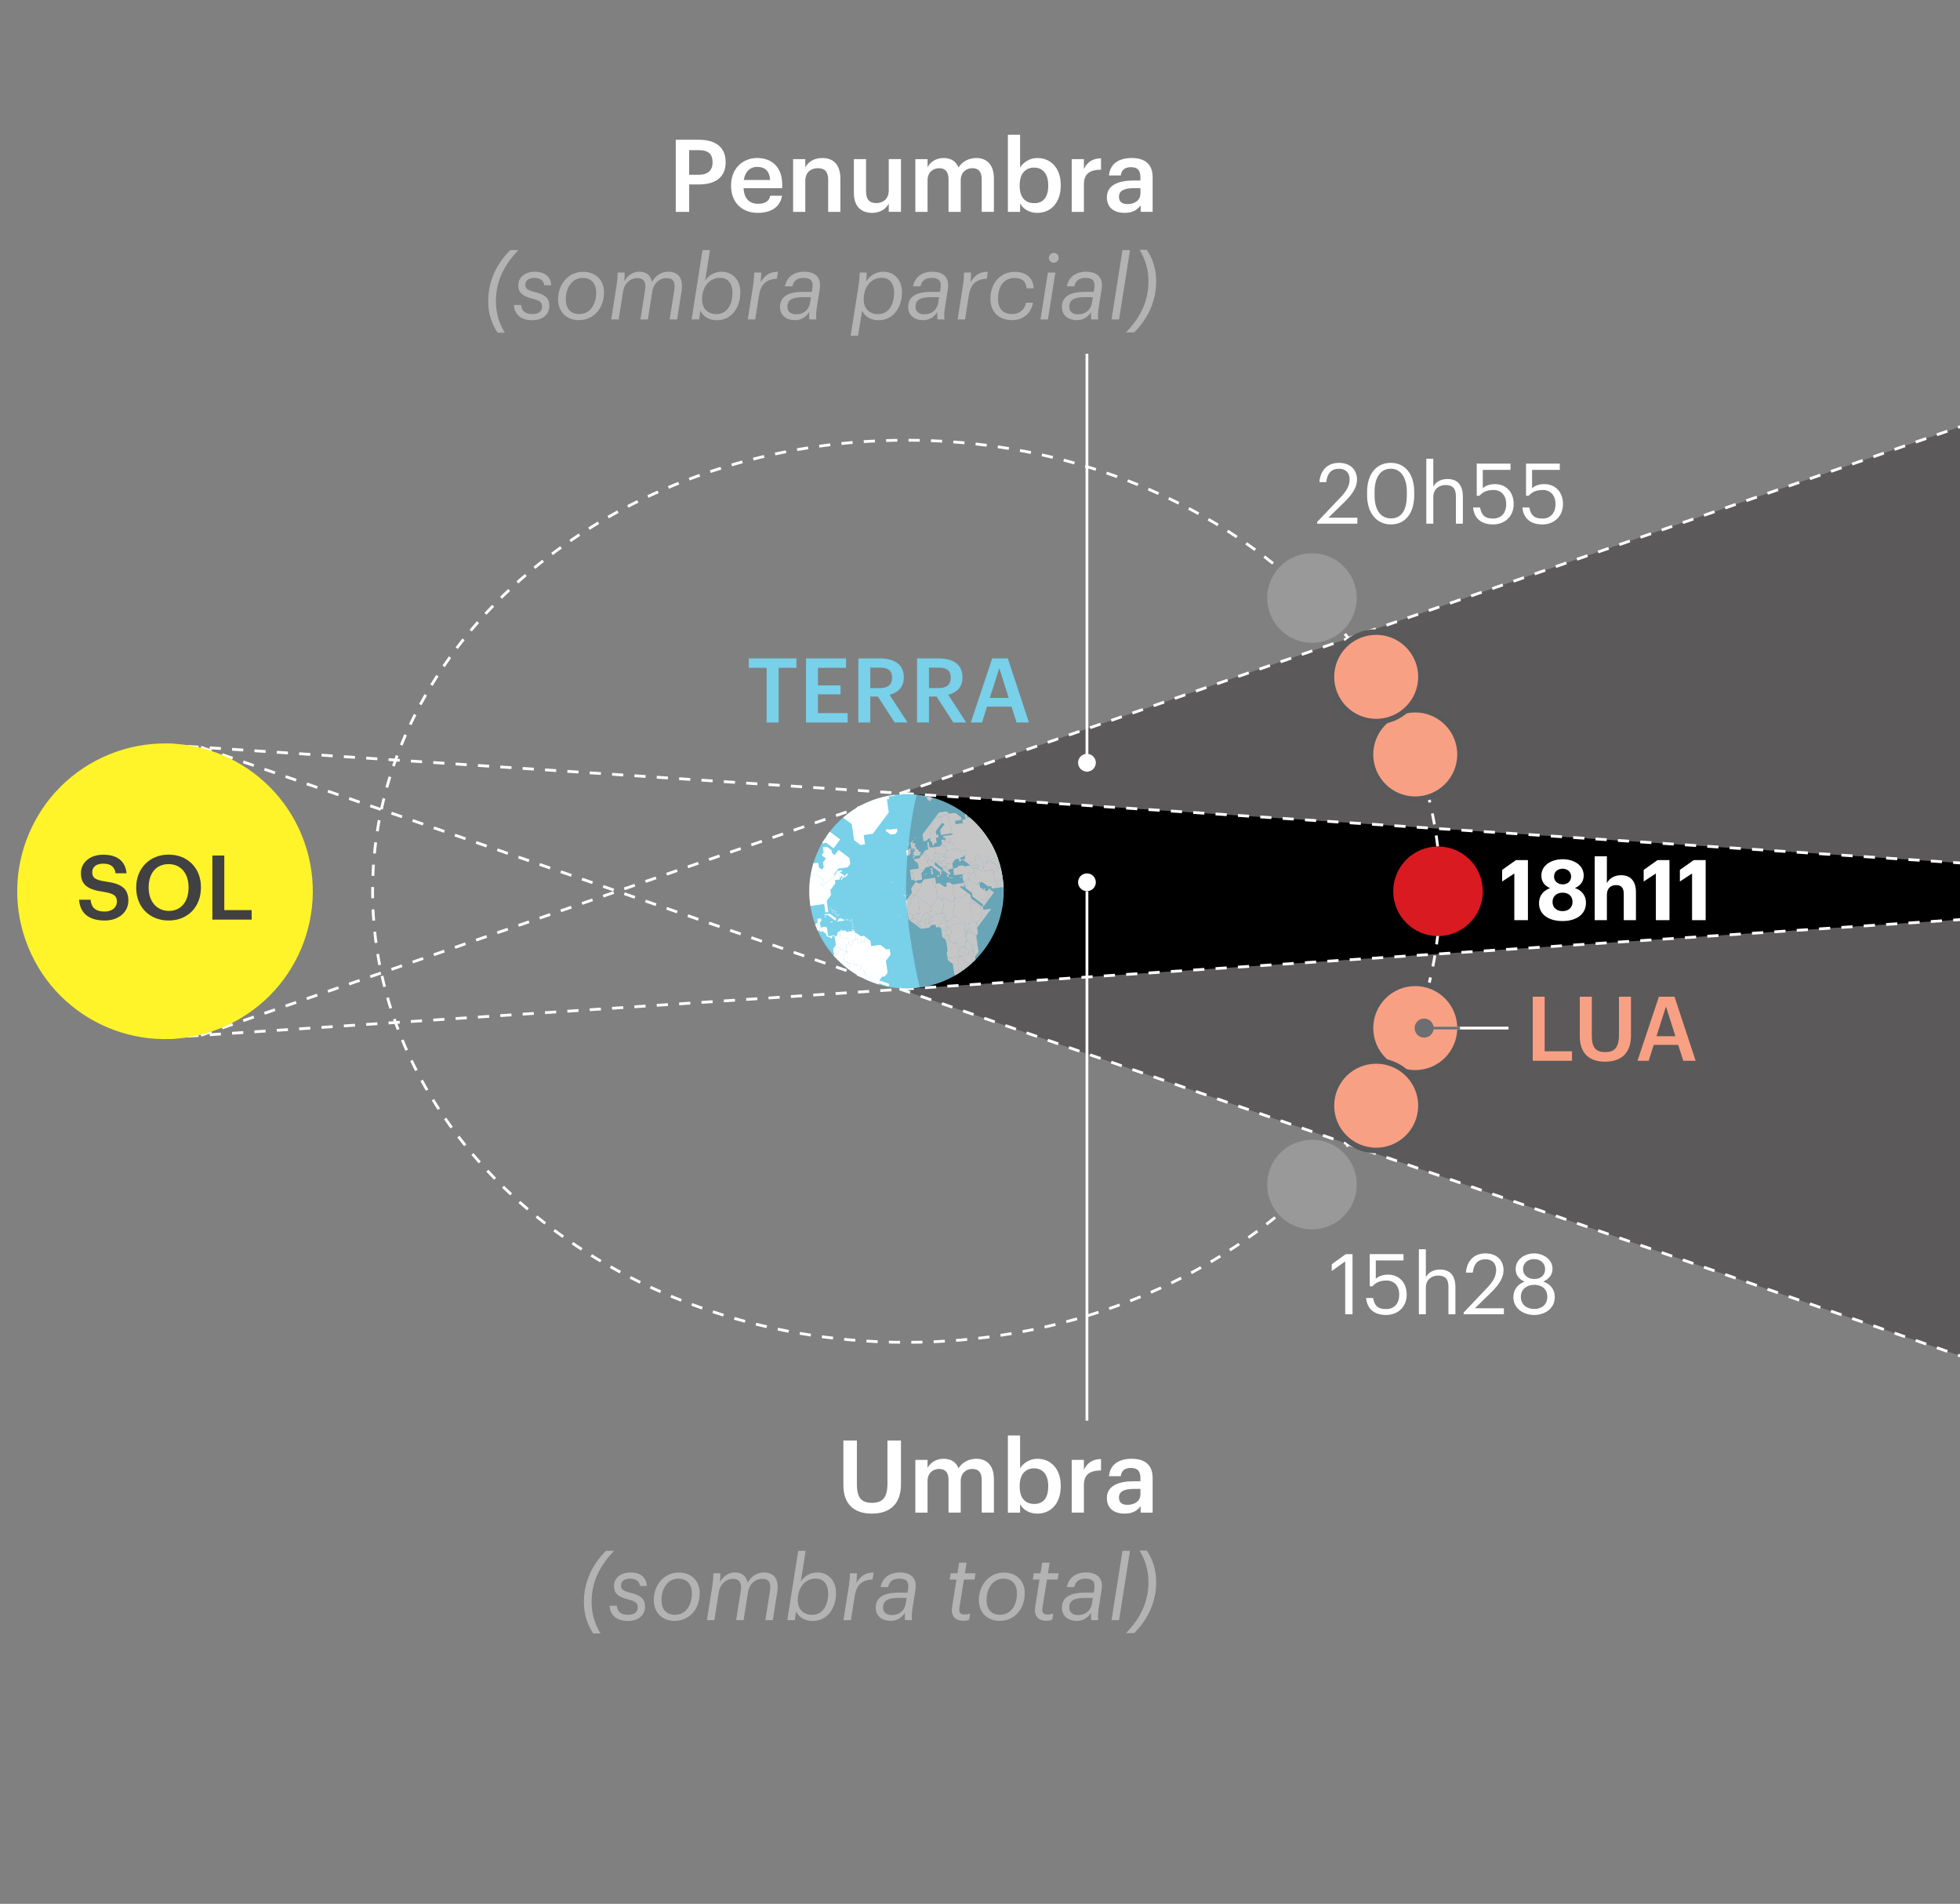 <?xml version="1.0" encoding="UTF-8"?><svg xmlns="http://www.w3.org/2000/svg" width="350" height="339.895" xmlns:xlink="http://www.w3.org/1999/xlink" viewBox="0 0 350 339.895"><rect x="0" y="0" width="350" height="339.895" fill="#808080" stroke="none"/><defs><style>.cls-1{opacity:.3;}.cls-1,.cls-2{mix-blend-mode:multiply;}.cls-1,.cls-3{fill:#414042;}.cls-4{stroke:#6d6e71;}.cls-4,.cls-5,.cls-6,.cls-7,.cls-8{stroke-miterlimit:10;}.cls-4,.cls-5,.cls-7{fill:none;}.cls-4,.cls-5,.cls-7,.cls-8{stroke-width:.5px;}.cls-9,.cls-6{fill:#f8a084;}.cls-10{fill:#fff;}.cls-2{fill:#231f20;opacity:.4;}.cls-5{stroke-dasharray:2;}.cls-5,.cls-7{stroke:#fff;}.cls-6{stroke:#58595b;}.cls-8{fill:#fff32a;stroke:#fff32a;}.cls-11{isolation:isolate;}.cls-12{fill:#b3b3b3;}.cls-13{fill:#999;}.cls-14{fill:#6d6e71;}.cls-15{fill:#78d0e9;}.cls-16{fill:#d91a21;}.cls-17{clip-path:url(#clippath);}</style><clipPath id="clippath"><path class="cls-15" d="M179.031,156.61c1.384,9.48-5.178,18.289-14.657,19.675-9.481,1.385-18.289-5.177-19.675-14.657-1.386-9.48,5.176-18.289,14.657-19.674,9.48-1.386,18.289,5.177,19.675,14.657Z"/></clipPath></defs><g class="cls-11"><g id="vip"><path class="cls-10" d="M235.201,93.192l4.26-4.485c.975-1.034,1.545-2.01,1.545-3.104,0-1.2-.705-1.92-1.92-1.92-1.245,0-2.055.705-2.265,2.385h-1.215c.165-2.1,1.44-3.435,3.48-3.435,1.98,0,3.24,1.17,3.24,3.015,0,1.32-.84,2.61-2.16,3.899l-2.955,2.88h5.175v1.065h-7.185v-.3Z"/><path class="cls-10" d="M244.125,88.437v-.6c0-3.165,1.605-5.205,4.23-5.205,2.64,0,4.185,2.114,4.185,5.175v.6c0,3.12-1.515,5.22-4.155,5.22-2.565,0-4.26-2.069-4.26-5.189ZM251.22,88.392v-.601c0-2.489-1.05-4.109-2.865-4.109s-2.895,1.5-2.895,4.14v.601c0,2.715,1.14,4.124,2.925,4.124,1.875,0,2.835-1.439,2.835-4.154Z"/><path class="cls-10" d="M254.7,81.897h1.245v4.995c.36-.735,1.23-1.38,2.52-1.38,1.62,0,2.76.885,2.76,3.165v4.814h-1.245v-4.905c0-1.38-.585-1.994-1.845-1.994-1.155,0-2.19.734-2.19,2.145v4.755h-1.245v-11.595Z"/><path class="cls-10" d="M263.055,90.597h1.245c.21,1.17.675,1.979,2.31,1.979,1.455,0,2.355-.975,2.355-2.595,0-1.515-.885-2.505-2.25-2.505-1.245,0-1.965.39-2.535,1.035h-.48v-5.745h6.03v1.125h-4.95v3.27c.435-.404,1.17-.734,2.189-.734,1.92,0,3.33,1.364,3.33,3.555,0,2.265-1.635,3.645-3.675,3.645-2.31,0-3.42-1.274-3.57-3.029Z"/><path class="cls-10" d="M271.86,90.597h1.245c.21,1.17.675,1.979,2.31,1.979,1.455,0,2.355-.975,2.355-2.595,0-1.515-.885-2.505-2.25-2.505-1.245,0-1.965.39-2.535,1.035h-.48v-5.745h6.03v1.125h-4.95v3.27c.435-.404,1.17-.734,2.189-.734,1.92,0,3.33,1.364,3.33,3.555,0,2.265-1.635,3.645-3.675,3.645-2.31,0-3.42-1.274-3.57-3.029Z"/><path class="cls-10" d="M240.216,225.192l-2.4,1.725v-1.215l2.49-1.8h1.215v10.725h-1.305v-9.435Z"/><path class="cls-10" d="M243.951,231.732h1.245c.21,1.17.675,1.979,2.31,1.979,1.455,0,2.355-.975,2.355-2.595,0-1.515-.885-2.505-2.25-2.505-1.245,0-1.965.39-2.535,1.035h-.48v-5.745h6.03v1.125h-4.95v3.27c.435-.404,1.17-.734,2.189-.734,1.92,0,3.33,1.364,3.33,3.555,0,2.265-1.635,3.645-3.675,3.645-2.31,0-3.42-1.274-3.57-3.029Z"/><path class="cls-10" d="M253.37,223.032h1.245v4.995c.36-.735,1.23-1.38,2.52-1.38,1.62,0,2.76.885,2.76,3.165v4.814h-1.245v-4.905c0-1.38-.585-1.994-1.845-1.994-1.155,0-2.19.734-2.19,2.145v4.755h-1.245v-11.595Z"/><path class="cls-10" d="M261.366,234.327l4.26-4.485c.975-1.034,1.545-2.01,1.545-3.104,0-1.2-.705-1.92-1.92-1.92-1.245,0-2.055.705-2.265,2.385h-1.215c.165-2.1,1.44-3.435,3.48-3.435,1.98,0,3.24,1.17,3.24,3.015,0,1.32-.84,2.61-2.16,3.899l-2.955,2.88h5.175v1.065h-7.185v-.3Z"/><path class="cls-10" d="M270.245,231.582c0-1.439.885-2.37,2.025-2.774-1.02-.391-1.62-1.2-1.62-2.25,0-1.74,1.65-2.79,3.3-2.79,1.665,0,3.285,1.08,3.285,2.76,0,1.08-.66,1.83-1.65,2.265,1.245.45,2.055,1.38,2.055,2.76,0,2.146-1.875,3.21-3.689,3.21-1.755,0-3.705-1.05-3.705-3.18ZM276.305,231.506c0-1.41-1.05-2.13-2.325-2.13s-2.4.735-2.4,2.16c0,1.41,1.125,2.16,2.37,2.16,1.32,0,2.354-.766,2.354-2.19ZM275.915,226.541c0-1.035-.855-1.755-1.965-1.755s-1.98.675-1.98,1.785c0,1.125.93,1.77,2.025,1.77,1.14,0,1.92-.659,1.92-1.8Z"/><polygon class="cls-2" points="161.86 176.551 161.86 176.974 350.413 242.186 350.413 164.153 161.86 176.551"/><polygon class="cls-2" points="161.86 141.687 350.413 154.085 350.413 76.051 161.86 141.262 161.86 141.687"/><polygon points="161.86 176.551 350.413 164.153 350.413 154.085 161.86 141.687 161.86 176.551"/><line class="cls-5" x1="29.469" y1="132.981" x2="350.847" y2="154.113"/><line class="cls-5" x1="29.469" y1="185.256" x2="350.412" y2="164.153"/><path class="cls-15" d="M179.031,156.61c1.384,9.48-5.178,18.289-14.657,19.675-9.481,1.385-18.289-5.177-19.675-14.657-1.386-9.48,5.176-18.289,14.657-19.674,9.48-1.386,18.289,5.177,19.675,14.657Z"/><g class="cls-17"><polygon class="cls-10" points="164.726 152.471 165.268 151.744 165.359 152.379 164.726 152.47 164.726 152.471"/><polygon class="cls-10" points="164.973 152.434 164.973 152.435 164.726 152.471 164.663 152.555 165.346 153.066 165.346 153.064 165.346 153.064 165.458 153.049 165.358 152.377 164.973 152.434"/><rect class="cls-10" x="165.325" y="152.815" width=".115" height=".24" transform="translate(-19.889 24.814) rotate(-8.096)"/><polygon class="cls-10" points="167.089 152.383 166.92 151.222 166.211 151.326 165.953 151.134 165.68 151.174 165.755 151.673 165.266 151.744 165.458 153.047 165.832 152.992 165.832 152.993 165.906 153.502 166.802 153.37 167.025 153.074 166.736 152.859 166.674 152.444 167.089 152.383"/><rect class="cls-10" x="165.621" y="150.349" width=".279" height=".81" transform="translate(-19.867 25.272) rotate(-8.227)"/><polygon class="cls-10" points="167.025 153.074 167.687 152.977 167.97 152.598 167.587 152.31 166.674 152.444 166.736 152.859 167.025 153.074"/><polygon class="cls-10" points="166.319 153.442 166.359 153.717 166.755 153.659 166.868 153.744 167.467 153.657 167.736 153.3 167.689 152.977 167.025 153.074 166.802 153.37 166.319 153.442"/><polygon class="cls-10" points="166.92 151.222 168.748 150.955 168.94 152.265 168.78 152.479 167.97 152.597 167.587 152.31 167.089 152.383 166.92 151.222"/><polygon class="cls-10" points="168.78 152.479 168.815 152.721 168.673 152.913 167.701 153.055 167.69 152.977 167.972 152.598 168.78 152.479"/><polyline class="cls-10" points="165.832 152.993 165.906 153.502 165.518 153.558 165.59 154.047 165.748 154.024 165.857 154.766 165.337 154.842 165.055 155.229 164.426 155.324 164.068 155.052 163.933 154.138 163.263 153.64 163.226 153.379 164.148 153.243 164.663 152.555 165.346 153.064 165.832 152.993"/><rect class="cls-10" x="166.204" y="154.979" width=".28" height=".397" transform="translate(-20.761 25.786) rotate(-8.345)"/><polygon class="cls-10" points="165.857 154.766 166.019 154.743 166.196 154.507 167.836 155.728 167.883 156.051 167.819 156.135 167.934 156.22 168.202 155.861 167.942 155.668 168.082 155.48 168.291 155.635 168.374 155.524 166.916 154.438 166.874 154.145 167.054 153.902 167.027 153.721 166.868 153.744 166.755 153.659 166.359 153.717 166.389 153.931 165.748 154.025 165.857 154.766"/><rect class="cls-10" x="166.293" y="155.447" width=".279" height=".664" transform="translate(-20.503 25.311) rotate(-8.194)"/><polygon class="cls-10" points="167.236 156.339 167.588 156.601 167.851 156.248 167.238 156.338 167.236 156.339"/><polygon class="cls-10" points="167.054 153.902 167.133 153.962 167.519 153.906 167.673 153.696 167.524 153.582 167.467 153.657 167.027 153.722 167.054 153.902"/><polygon class="cls-10" points="167.673 153.696 167.519 153.906 167.133 153.962 167.163 154.171 167.406 154.135 167.439 154.361 167.876 154.688 167.951 154.587 167.661 154.372 167.624 154.109 168.222 154.021 168.191 153.808 167.883 153.853 167.673 153.696 167.673 153.696"/><polyline class="cls-10" points="168.191 153.808 168.29 153.674 168.56 153.634 168.946 153.117 168.673 152.914 167.702 153.056 167.736 153.3 167.524 153.583 167.884 153.851 168.191 153.806"/><polygon class="cls-10" points="168.223 154.021 168.316 154.663 168.147 154.889 167.876 154.688 167.951 154.587 167.661 154.372 167.624 154.109 168.223 154.021"/><polygon class="cls-10" points="168.56 153.634 168.583 153.788 169.052 154.137 169.07 154.262 170.062 154.117 170.383 153.686 170.166 153.717 170.085 153.158 169.853 152.985 168.946 153.117 168.56 153.634"/><polygon class="cls-10" points="168.222 150.793 168.167 150.416 169.146 150.273 169.476 150.519 169.065 151.071 168.772 151.114 168.748 150.955 168.612 150.975 168.578 150.741 168.222 150.793"/><polygon class="cls-10" points="168.805 149.746 168.779 149.572 168.487 149.615 168.434 149.257 169.497 149.101 169.574 149.633 168.805 149.746"/><polyline class="cls-10" points="168.884 151.871 171.133 151.542 171.702 151.966 172.428 151.859 172.531 152.566 172.238 152.61 171.938 153.01 171.489 153.076 171.546 153.469 171.865 153.423 171.881 153.528 171.617 153.567 171.643 153.747 171.301 153.798 171.228 153.301 170.605 153.391 170.384 153.687 170.167 153.718 170.085 153.158 169.853 152.985 168.946 153.117 168.673 152.914 168.815 152.722 168.782 152.479 168.94 152.265 168.883 151.871"/><polygon class="cls-10" points="169.07 154.262 169.182 155.03 169.985 154.912 170.146 154.696 170.062 154.117 169.07 154.262"/><polygon class="cls-10" points="167.659 145.054 164.725 148.992 164.9 150.188 165.467 150.104 165.734 149.743 166.235 149.67 165.991 147.999 166.367 147.944 166.254 147.161 166.64 146.642 166.624 146.524 166.944 146.093 167.32 146.038 167.603 145.659 167.868 145.856 168.571 145.753 168.521 145.411 169.533 145.263 168.995 144.857 167.659 145.052 167.659 145.054"/><polygon class="cls-10" points="166.624 146.524 166.64 146.642 166.254 147.161 166.367 147.944 165.991 147.999 166.235 149.67 166.073 149.694 166.136 150.127 166.43 150.345 166.512 150.917 166.839 150.869 166.789 150.541 167.263 150.471 167.13 149.551 167.582 149.486 167.508 148.987 167.192 149.033 167.099 148.394 168.153 146.98 168.033 146.156 167.519 145.773 167.32 146.038 166.945 146.094 166.624 146.524"/><polygon class="cls-10" points="168.153 146.98 168.377 146.947 168.653 147.15 167.893 148.17 168.023 149.067 169.423 148.862 169.931 148.177 169.84 147.553 169.625 147.392 169.429 146.06 169.215 145.9 169.131 145.322 168.521 145.411 168.571 145.753 167.868 145.856 167.603 145.659 167.517 145.773 168.033 146.156 168.153 146.98"/><polygon class="cls-10" points="169.803 155.16 170.207 155.101 170.146 154.696 169.803 155.16"/><polygon class="cls-10" points="172.21 154.679 171.946 154.482 171.131 154.6 170.904 154.903 170.335 154.987 170.365 155.203 170.224 155.224 170.377 156.265 173.939 155.744 173.839 155.069 173.133 154.543 172.21 154.678 172.21 154.679"/><polygon class="cls-10" points="162.35 151.76 162.35 151.76 162.329 151.62 162.118 151.65 162.138 151.79 161.825 151.836 161.822 151.835 161.957 152.765 162.344 152.709 162.622 152.335 162.561 151.917 162.35 151.76"/><polygon class="cls-10" points="158.804 148.136 160.175 147.933 160.245 148.414 159.901 148.877 159.051 149.002 158.22 148.383 158.179 148.1 158.786 148.01 158.804 148.136"/><polygon class="cls-10" points="147.472 145.814 149.864 145.465 152.094 147.126 152.512 149.987 153.681 150.858 154.466 150.743 154.226 149.09 155.867 148.85 158.711 145.033 158.306 142.267 159.806 142.047 159.714 141.414 157.44 141.747 157.334 141.019 152.878 141.671 152.287 142.464 149.133 142.925 148.078 144.342 147.274 144.46 147.472 145.814"/><polygon class="cls-10" points="168.167 150.416 168.097 149.937 168.449 149.886 168.661 150.045 168.846 150.018 168.805 149.746 169.574 149.633 169.666 150.259 169.474 150.516 169.146 150.273 168.167 150.416"/><rect class="cls-10" x="165.55" y="153.497" width=".809" height=".494" transform="translate(-20.503 25.635) rotate(-8.321)"/><rect class="cls-10" x="171.38" y="156.519" width=".379" height=".124" transform="translate(-20.906 26.555) rotate(-8.344)"/><polygon class="cls-10" points="169.182 155.034 169.141 154.747 168.733 154.806 168.795 155.228 169.067 155.188 169.182 155.034"/><polyline class="cls-10" points="168.733 154.806 168.795 155.228 169.067 155.188 168.739 155.628 168.421 155.39 168.315 154.665 168.503 154.638 168.732 154.807"/><polygon class="cls-10" points="168.191 153.81 168.29 153.676 168.56 153.636 168.583 153.791 169.052 154.14 169.141 154.747 168.913 154.78 168.884 154.581 168.316 154.664 168.191 153.81"/><polyline class="cls-10" points="168.503 154.636 168.733 154.806 168.913 154.78 168.884 154.581 168.503 154.636"/><polygon class="cls-10" points="168.147 154.893 168.373 155.061 168.315 154.664 168.147 154.893"/><polygon class="cls-10" points="169.35 150.687 169.064 151.071 168.772 151.113 168.884 151.871 170.597 151.621 170.597 151.618 170.487 150.87 169.668 150.261 169.35 150.687"/><polygon class="cls-10" points="170.443 153.173 169.97 152.831 169.855 152.986 170.085 153.158 170.146 153.571 170.443 153.173"/><polygon class="cls-10" points="167.953 150.832 168.252 150.788 168.578 150.741 168.612 150.975 167.988 151.067 167.953 150.832"/><polygon class="cls-10" points="174.99 144.331 174.122 144.458 173.95 143.286 175.031 141.833 176.836 141.57 176.872 141.805 175.441 142.014 174.391 143.425 174.466 143.952 174.99 144.331"/><rect class="cls-10" x="183.263" y="139.348" width="1.21" height=".545" transform="translate(-18.203 27.957) rotate(-8.287)"/><rect class="cls-10" x="181.732" y="138.774" width="1.35" height="1.042" transform="translate(-18.298 27.972) rotate(-8.352)"/><rect class="cls-10" x="191.205" y="139.774" width="1.445" height=".521" transform="translate(-18.199 29.162) rotate(-8.297)"/><rect class="cls-10" x="191.946" y="140.661" width=".616" height=".426" transform="translate(-18.51 29.584) rotate(-8.397)"/><polygon class="cls-10" points="200.569 140.737 199.748 140.857 199.708 140.575 200.527 140.455 200.569 140.737"/><polygon class="cls-10" points="164.971 142.07 165.2 142.241 165.586 142.184 165.667 142.077 166.077 142.018 166.103 142.193 165.493 142.283 165.55 142.669 166.073 143.06 166.694 142.227 166.964 142.187 167.333 142.462 167.796 142.394 166.575 141.485 164.92 141.726 164.971 142.07"/><polygon class="cls-10" points="166.805 141.138 166.782 141.141 166.265 141.218 166.29 141.393 166.808 141.317 166.855 141.639 168.149 141.451 168.077 140.953 166.805 141.138"/><polyline class="cls-10" points="170.487 150.87 170.597 151.621 171.133 151.542 171.702 151.966 172.428 151.859 172.531 152.566 172.238 152.61 172.344 153.349 171.945 153.407 171.96 153.521 172.667 154.047 173.668 153.901 174.304 154.373 174.608 154.329 174.564 154.035 174.267 153.813 174.158 153.062 174.569 152.508 175.206 152.415 175.288 152.969 174.794 153.041 174.85 153.423 175.503 153.907 176.064 153.825 175.945 152.999 176.548 152.911 176.589 153.186 177.045 153.119 177.287 153.3 177.955 153.202 178.792 153.825 179.239 153.223 180.976 152.97 180.881 152.326 182.008 150.814 182.265 150.775 182.623 150.296 184.333 150.046 184.273 149.644 185.205 149.509 185.291 150.095 186.311 149.945 186.358 150.273 188.106 150.018 188.869 149.907 188.69 148.687 190.062 148.487 190.144 149.05 191.447 150.021 191.953 149.948 191.998 150.263 191.438 151.017 191.511 151.52 192.108 151.433 193.11 150.089 192.939 148.917 193.209 148.554 193.093 147.768 191.628 147.983 193.051 146.075 195.382 145.733 196.143 144.712 197.271 144.548 195.728 146.617 196.008 148.54 197.145 147.014 196.975 145.849 197.402 145.273 198.573 145.103 199.599 143.724 200.213 143.635 200.117 142.97 201.183 142.814 201.707 143.204 202.328 142.371 201.717 141.917 201.517 142.184 200.738 141.604 200.24 141.677 199.806 141.355 196.279 141.87 195.532 141.312 194.333 141.487 193.697 141.014 191.895 141.278 191.944 141.614 189.775 141.931 189.644 141.051 188.473 141.223 185.882 141.601 185.402 141.672 185.106 142.069 184.819 142.11 186.212 140.239 184.415 140.501 184.713 140.104 183.92 140.22 183.398 140.921 181.278 141.231 180.555 142.199 179.595 142.34 179.656 142.751 180.247 143.191 180.298 143.544 179.539 142.977 178.889 143.073 178.922 143.313 179.334 143.618 179.262 143.713 178.86 143.412 178.667 143.44 178.579 142.836 178.215 142.89 178.562 145.258 178.327 145.292 177.983 142.936 177.373 143.024 176.857 143.717 176.93 144.215 177.498 144.638 177.544 144.951 176.76 144.367 175.746 144.515 175.81 144.954 174.334 145.17 173.301 145.32 173.385 145.895 172.729 145.991 172.627 145.299 172.287 145.349 172.421 146.263 171.858 146.345 171.947 146.955 171.771 146.981 170.645 147.144 170.559 146.548 171.683 146.384 171.612 145.892 170.564 145.112 169.506 145.267 169.131 145.322 169.215 145.9 169.429 146.06 169.625 147.392 169.84 147.553 169.931 148.177 169.423 148.862 170.109 148.763 170.146 149.006 169.497 149.101 169.666 150.259 170.487 150.87"/><rect class="cls-10" x="193.342" y="147.725" width=".302" height="2.559" transform="translate(-19.902 30.242) rotate(-8.502)"/><rect class="cls-10" x="162.652" y="155.735" width=".474" height="1.374" transform="translate(-20.749 24.977) rotate(-8.245)"/><polygon class="cls-10" points="161.298 158.726 161.2 158.74 161.188 158.653 161.286 158.638 161.298 158.726"/><polygon class="cls-10" points="159.31 157.535 159.143 157.559 159.131 157.48 159.297 157.455 159.31 157.535"/><polygon class="cls-10" points="158.628 157.427 158.532 157.442 158.523 157.38 158.621 157.365 158.628 157.427"/><polygon class="cls-10" points="157.92 157.244 157.867 157.251 157.852 157.154 157.905 157.147 157.92 157.244"/><polygon class="cls-10" points="192.669 166.822 191.268 168.704 190.378 168.834 190.932 172.633 192.598 172.389 193.324 171.415 194.842 171.194 194.985 172.184 195.278 172.142 195.661 171.631 195.74 172.181 196.627 172.843 197.987 172.643 198.332 172.18 198.203 171.294 198.781 170.519 198.536 168.839 196.72 167.487 196.588 166.585 196.118 166.654 195.962 165.596 195.635 165.643 195.877 167.3 195.441 167.363 194.568 166.713 194.469 166.032 193.403 166.189 193.509 166.915 192.91 167.002 192.67 166.823 192.669 166.822"/><polygon class="cls-10" points="197.255 173.588 197.942 173.488 198.048 174.218 197.724 174.266 197.316 173.961 197.262 173.597 197.255 173.588"/><polygon class="cls-10" points="195.366 165.195 195.111 163.457 195.471 163.405 196.284 164.008 196.347 164.448 197.297 165.156 196.969 165.203 196.311 164.713 195.764 164.792 195.813 165.129 195.366 165.193 195.366 165.195"/><polygon class="cls-10" points="197.294 163.285 197.379 163.888 196.776 163.977 196.8 164.136 197.405 164.047 197.521 164.031 197.499 163.872 197.409 163.268 197.294 163.285"/><rect class="cls-10" x="198.052" y="163.74" width=".137" height=".537" transform="translate(-51.872 224.46) rotate(-53.213)"/><rect class="cls-10" x="201.479" y="173.346" width="1.873" height=".478" transform="translate(-57.511 233.099) rotate(-53.512)"/><polyline class="cls-10" points="203.228 172.33 203 172.636 203.269 172.835 203.794 172.13 203.716 171.603 203.361 171.654 202.627 171.109 202.497 171.284 203.146 171.767 203.228 172.33"/><polygon class="cls-10" points="175.065 161.921 175.383 162.156 175.526 161.965 175.209 161.729 175.065 161.921"/><polygon class="cls-10" points="146.242 165.084 145.906 165.134 145.97 165.565 145.758 165.595 145.81 165.947 145.844 166.178 146.244 166.119 146.398 165.912 146.378 165.774 146.541 165.554 146.314 165.586 146.242 165.086 146.242 165.084"/><polygon class="cls-10" points="146.52 165.583 147.456 165.446 147.472 165.555 146.922 166.297 146.401 165.908 146.38 165.773 146.52 165.583"/><polygon class="cls-10" points="146.244 166.119 146.401 165.908 146.922 166.298 146.553 166.348 146.245 166.117 146.244 166.119"/><polygon class="cls-10" points="146.541 165.554 146.314 165.586 146.222 164.952 146.416 164.692 146.542 165.554 146.541 165.554"/><polygon class="cls-10" points="147.463 165.575 147.665 165.546 147.832 166.697 147.522 166.743 146.922 166.295 147.463 165.575"/><polygon class="cls-10" points="147.522 166.743 147.568 167.051 147.924 167.316 147.886 167.058 147.833 166.697 147.522 166.743"/><polygon class="cls-10" points="147.886 167.056 148.042 167.033 148.3 167.227 148.446 167.031 148.933 166.96 149.249 167.196 149.076 167.429 149.045 167.227 148.825 167.062 148.691 167.082 148.551 167.271 148.587 167.533 148.485 167.546 148.132 167.284 147.924 167.315 147.886 167.056"/><polyline class="cls-10" points="149.486 164.534 149.981 164.462 149.912 163.996 149.688 164.028 149.733 164.341 149.46 164.38 149.484 164.535"/><polygon class="cls-10" points="149.912 163.996 150.215 163.951 150.495 164.16 150.729 164.126 150.76 164.348 149.981 164.462 149.912 163.996"/><polygon class="cls-10" points="148.682 164.652 148.34 164.701 148.319 164.565 148.662 164.515 148.682 164.652"/><polygon class="cls-10" points="151.28 164.272 151.026 164.308 151.005 164.173 151.262 164.136 151.28 164.272"/><polygon class="cls-10" points="151.485 164.242 151.358 164.261 151.338 164.123 151.467 164.105 151.485 164.242"/><polygon class="cls-10" points="152.374 166.119 152.169 166.15 152.139 165.944 152.345 165.914 152.374 166.119"/><polygon class="cls-10" points="152.072 164.231 151.972 164.245 151.959 164.146 152.058 164.132 152.072 164.231"/><polygon class="cls-10" points="152.275 164.251 152.176 164.266 152.163 164.167 152.262 164.153 152.275 164.251"/><rect class="cls-10" x="151.852" y="164.28" width=".101" height=".1" transform="translate(-22.781 24.457) rotate(-8.565)"/><polygon class="cls-10" points="151.72 164.429 151.621 164.442 151.607 164.344 151.707 164.33 151.72 164.429"/><polygon class="cls-10" points="152.055 164.462 151.957 164.477 151.942 164.377 152.041 164.363 152.055 164.462"/><polygon class="cls-10" points="152.263 164.504 152.163 164.519 152.148 164.42 152.248 164.406 152.263 164.504"/><polygon class="cls-10" points="147.224 163.245 148.148 163.11 149.376 164.026 149.137 164.347 147.794 163.345 147.251 163.425 147.224 163.245 147.224 163.245"/><polygon class="cls-10" points="147.498 163.75 147.311 163.777 147.286 163.599 147.47 163.571 147.498 163.75"/><polygon class="cls-10" points="152.188 164.784 152.09 164.797 152.077 164.699 152.175 164.684 152.188 164.784"/><polygon class="cls-10" points="152.311 164.987 152.213 165.001 152.198 164.902 152.298 164.887 152.311 164.987"/><polygon class="cls-10" points="152.358 165.165 152.259 165.18 152.245 165.081 152.344 165.067 152.358 165.165"/><polygon class="cls-10" points="152.354 165.365 152.256 165.38 152.241 165.281 152.341 165.266 152.354 165.365"/><polygon class="cls-10" points="152.247 165.522 152.147 165.536 152.134 165.437 152.231 165.423 152.247 165.522"/><polygon class="cls-10" points="152.57 165.95 152.474 165.964 152.457 165.865 152.557 165.85 152.57 165.95"/><polygon class="cls-10" points="152.257 165.753 152.158 165.767 152.142 165.669 152.241 165.655 152.257 165.753"/><polygon class="cls-10" points="151.591 166.043 151.491 166.056 151.478 165.958 151.575 165.943 151.591 166.043"/><rect class="cls-10" x="152.505" y="165.509" width=".1" height=".1" transform="translate(-22.327 23.788) rotate(-8.31)"/><polygon class="cls-10" points="149.946 163.369 149.847 163.384 149.83 163.284 149.931 163.27 149.946 163.369"/><polygon class="cls-10" points="149.675 163.324 149.575 163.338 149.561 163.239 149.659 163.225 149.675 163.324"/><polygon class="cls-10" points="149.8 163.456 149.701 163.47 149.687 163.371 149.787 163.356 149.8 163.456"/><polygon class="cls-10" points="149.358 162.831 149.258 162.845 149.244 162.746 149.342 162.732 149.358 162.831"/><rect class="cls-10" x="148.616" y="162.876" width=".187" height=".099" transform="translate(-22.015 23.239) rotate(-8.322)"/><polygon class="cls-10" points="148.702 162.657 148.517 162.683 148.489 162.506 148.676 162.479 148.702 162.657"/><rect class="cls-10" x="149.086" y="162.763" width=".1" height=".1" transform="translate(-21.281 22.429) rotate(-8.03)"/><polygon class="cls-10" points="149.089 162.747 148.99 162.761 148.975 162.662 149.076 162.648 149.089 162.747"/><polygon class="cls-10" points="149.477 163.15 149.306 163.38 149.258 163.345 149.43 163.113 149.477 163.15"/><polygon class="cls-10" points="149.078 162.588 148.848 162.415 148.883 162.368 149.113 162.539 149.078 162.588"/><polygon class="cls-10" points="148.535 162.17 148.251 162.211 148.241 162.152 148.527 162.11 148.535 162.17"/><polygon class="cls-10" points="149.624 163.548 149.34 163.589 149.331 163.529 149.617 163.487 149.624 163.548"/><polygon class="cls-10" points="149.143 163.241 149.101 162.957 149.16 162.948 149.202 163.233 149.143 163.241"/><polygon class="cls-10" points="179.12 153.867 179.062 153.463 178.791 153.825 177.955 153.202 177.287 153.3 177.045 153.119 176.589 153.186 176.548 152.911 175.945 152.999 176.045 153.688 176.109 154.127 176.347 154.092 176.295 153.732 176.822 153.655 178.505 154.909 178.939 154.842 178.829 154.089 178.827 154.074 179.587 153.961 179.564 153.802 179.12 153.867"/><polygon class="cls-10" points="171.841 156.051 171.997 157.104 172.205 157.073 172.592 157.268 172.89 156.87 173.251 156.386 173.172 155.857 171.841 156.051"/><polygon class="cls-10" points="172.965 157.322 172.636 157.37 172.666 157.572 172.846 157.708 172.56 158.09 172.36 158.119 172.205 157.073 172.592 157.268 172.895 156.865 172.965 157.322"/><rect class="cls-10" x="171.971" y="156.753" width=".212" height=".338" transform="translate(-20.452 25.897) rotate(-8.125)"/><polygon class="cls-10" points="171.997 157.104 172.114 157.915 172.36 158.119 172.286 157.624 172.181 157.64 172.131 157.298 172.238 157.283 172.205 157.073 171.997 157.104"/><polygon class="cls-10" points="172.179 157.617 172.282 157.601 172.231 157.245 172.126 157.26 172.179 157.617"/><polygon class="cls-10" points="173.939 155.744 174.363 156.061 174.087 156.432 174.876 157.02 174.952 157.545 174.586 157.599 174.622 157.851 174.283 157.9 172.895 156.865 173.251 156.386 173.172 155.857 173.939 155.744"/><polygon class="cls-10" points="174.586 157.599 174.622 157.851 174.811 157.823 174.837 157.998 174.949 157.982 174.886 157.555 174.586 157.599"/><polygon class="cls-10" points="172.36 158.119 172.422 158.556 173.567 159.407 173.661 160.055 174.977 161.035 175.315 160.582 175.693 160.861 176.642 159.587 176.602 159.306 176.006 159.392 175.965 159.099 175.965 159.099 175.007 158.386 174.949 157.982 174.837 157.998 174.811 157.823 174.283 157.9 172.895 156.865 172.961 157.323 172.636 157.37 172.666 157.572 172.846 157.708 172.56 158.09 172.36 158.119"/><polygon class="cls-10" points="175.963 159.093 176.333 159.04 176.728 158.51 176.84 159.273 176.006 159.392 175.963 159.093"/><polygon class="cls-10" points="175.716 158.579 175.769 158.952 175.965 159.098 175.886 158.554 175.716 158.579"/><polygon class="cls-10" points="176.766 158.769 177.501 159.316 176.506 160.653 176.082 160.337 176.642 159.587 176.602 159.306 176.84 159.273 176.766 158.769"/><polygon class="cls-10" points="176.506 160.653 176.082 160.337 175.693 160.861 175.315 160.582 174.975 161.037 175.561 161.473 175.425 161.657 175.64 161.818 175.776 161.633 176.506 160.653"/><polygon class="cls-10" points="180.977 152.97 181.005 153.169 180.566 153.758 179.82 153.867 179.861 154.157 178.971 154.287 178.938 154.059 179.587 153.963 179.564 153.802 179.12 153.867 179.062 153.464 179.239 153.223 180.977 152.97"/><polygon class="cls-10" points="178.939 154.842 179.19 154.806 179.154 154.549 179.435 154.509 179.502 154.974 180.152 154.879 180.07 154.311 179.863 154.157 178.971 154.287 178.938 154.059 178.827 154.074 178.939 154.842"/><polygon class="cls-10" points="188.106 150.018 188.171 150.464 188.851 150.364 188.909 150.763 188.5 150.823 188.037 151.441 187.371 151.538 187.47 152.23 184.259 152.7 184.158 152.02 183.199 152.161 183.085 151.387 182.265 150.775 182.623 150.296 184.333 150.046 184.273 149.644 185.205 149.509 185.291 150.095 186.311 149.945 186.358 150.273 188.106 150.018"/><polygon class="cls-10" points="173.828 154.443 174.112 154.653 174.166 155.017 173.839 155.065 173.134 154.543 173.828 154.443"/><polygon class="cls-10" points="174.166 155.017 174.31 154.996 174.458 154.797 174.512 155.169 174.726 155.138 174.608 154.329 173.828 154.442 174.113 154.653 174.166 155.017"/><polygon class="cls-10" points="175.736 155.509 175.503 153.907 176.064 153.826 176.109 154.127 176.347 154.092 176.295 153.732 176.822 153.655 178.505 154.909 178.049 155.518 177.411 155.612 177.362 155.271 175.736 155.509"/><polygon class="cls-10" points="177.411 155.612 177.655 157.275 178.661 157.128 179.629 155.83 179.436 154.509 179.154 154.551 179.19 154.806 178.508 154.908 178.049 155.517 177.411 155.612"/><polygon class="cls-10" points="174.952 157.545 175.413 157.477 176.468 158.264 177.013 158.184 177.081 158.642 177.919 158.52 177.859 158.111 178.215 158.059 178.154 157.647 177.655 157.275 177.362 155.271 175.306 155.571 174.726 155.138 174.512 155.169 174.458 154.797 174.31 154.996 173.839 155.065 173.939 155.744 174.363 156.061 174.087 156.432 174.876 157.02 174.952 157.545"/><polygon class="cls-10" points="180.46 154.834 180.154 154.879 180.152 154.879 179.504 154.973 179.629 155.83 178.661 157.128 177.655 157.275 178.154 157.647 178.215 158.059 177.859 158.111 177.919 158.52 179.096 158.348 179.139 158.634 179.816 158.536 179.773 158.249 179.654 157.429 180.384 156.454 180.234 155.435 180.542 155.391 180.46 154.834"/><polygon class="cls-10" points="183.66 157.146 184.05 157.089 184.02 156.884 184.225 156.855 184.641 156.297 185.126 156.657 184.713 157.209 184.794 157.758 184.36 158.344 184.056 158.118 184.257 157.849 184.225 157.638 183.699 157.715 183.656 157.422 183.412 157.458 183.586 158.645 182.088 160.657 182.271 161.917 181.778 162.578 181.556 162.411 181.442 161.628 180.833 161.175 180.707 160.314 180.432 160.108 180.271 159.007 180.129 159.026 180.178 159.355 179.67 159.429 179.624 159.11 179.827 158.839 179.481 158.889 179.139 158.634 179.816 158.535 179.654 157.431 180.381 156.454 180.233 155.433 180.935 155.33 181.047 156.103 182.838 157.438 183.271 157.374 183.217 157.001 183.577 156.949 183.402 157.184 183.66 157.146"/><polygon class="cls-10" points="183.217 157.001 182.966 157.039 182.008 156.325 181.771 156.642 182.838 157.438 183.271 157.374 183.217 157.001"/><polygon class="cls-10" points="183.577 156.949 183.402 157.184 184.051 157.09 184.02 156.884 183.577 156.949"/><polygon class="cls-10" points="183.586 158.645 184.122 158.566 184.276 158.68 184.406 158.661 184.36 158.344 184.056 158.118 184.257 157.849 184.225 157.638 183.699 157.715 183.656 157.422 183.412 157.458 183.586 158.645"/><polygon class="cls-10" points="185.934 160.237 186.142 161.664 186.686 162.07 186.99 162.028 186.388 161.579 186.234 160.524 186.375 160.504 186.812 160.829 186.727 160.243 187.202 160.173 187.062 159.229 186.404 159.326 186.356 159.001 186.024 158.752 185.413 158.843 185.501 159.447 185.742 159.626 185.818 160.152 185.934 160.237"/><polygon class="cls-10" points="185.809 160.282 185.944 161.207 186.072 161.189 185.934 160.238 185.819 160.153 185.818 160.152 185.742 159.626 185.501 159.447 185.413 158.843 186.024 158.752 185.966 158.354 185.326 157.878 185.263 157.439 185.453 157.184 185.407 156.864 185.127 156.655 184.713 157.209 184.794 157.758 184.36 158.344 184.406 158.661 184.276 158.68 184.296 158.826 184.771 159.179 184.9 160.055 185.285 159.999 185.223 159.594 185.664 159.922 185.706 160.206 185.809 160.282"/><polygon class="cls-10" points="186.812 160.829 187.243 161.15 187.696 160.542 187.633 160.108 186.727 160.24 186.812 160.829"/><polygon class="cls-10" points="187.243 161.15 187.368 161.242 187.417 161.577 188.09 160.674 187.946 159.704 187.179 159.131 187.116 158.7 187.509 158.173 186.9 157.719 186.631 158.08 186.456 157.948 186.175 158.326 185.966 158.356 186.024 158.752 186.356 159.001 186.404 159.326 187.062 159.229 187.201 160.172 187.633 160.108 187.696 160.542 187.243 161.15"/><polygon class="cls-10" points="186.324 158.125 186.989 158.621 186.761 158.928 187.547 159.514 187.634 160.108 187.201 160.172 187.062 159.229 186.404 159.326 186.356 159.001 186.024 158.752 185.966 158.356 186.175 158.326 186.324 158.125"/><polygon class="cls-10" points="187.757 163.297 187.659 163.312 187.646 163.215 187.741 163.202 187.757 163.297"/><polygon class="cls-10" points="191.228 151.9 191.274 152.214 190.931 152.672 190.977 152.975 190.331 153.07 190.279 152.719 190.111 152.593 190.554 151.999 191.228 151.9"/><rect class="cls-10" x="190.481" y="153.011" width=".57" height=".99" transform="translate(-20.093 29.03) rotate(-8.269)"/><polygon class="cls-10" points="193.456 150.517 193.564 151.247 193.218 151.298 193.262 151.606 193.497 151.571 193.473 151.404 193.671 151.375 193.847 151.505 193.974 151.486 193.936 151.234 194.321 151.179 194.27 150.839 193.748 150.915 193.683 150.472 193.455 150.505 193.456 150.517"/><polygon class="cls-10" points="193.349 151.838 193.6 151.802 193.7 152.482 193.525 152.716 193.643 153.526 192.904 153.634 192.955 153.986 192.552 154.045 192.513 153.787 192.032 153.857 192.066 154.086 191.743 154.133 192.13 153.612 192.695 153.529 193.449 152.52 193.349 151.838"/><rect class="cls-10" x="192.14" y="154.005" width=".356" height=".214" transform="translate(-20.621 30.04) rotate(-8.479)"/><rect class="cls-10" x="191.807" y="154.213" width=".296" height=".693" transform="translate(-20.601 29.838) rotate(-8.437)"/><rect class="cls-10" x="189.969" y="156.785" width=".258" height=".826" transform="translate(-20.453 28.681) rotate(-8.189)"/><rect class="cls-10" x="191.293" y="160.01" width=".152" height=".595" transform="translate(-21.438 29.795) rotate(-8.432)"/><rect class="cls-10" x="190.14" y="158.577" width=".497" height="1.289" transform="translate(-20.98 29.135) rotate(-8.296)"/><rect class="cls-10" x="191.391" y="160.93" width=".409" height=".817" transform="translate(-21.355 29.463) rotate(-8.331)"/><polygon class="cls-10" points="191.282 161.34 190.956 161.388 190.919 161.124 191.242 161.077 191.282 161.34"/><rect class="cls-10" x="190.802" y="160.288" width=".294" height=".684" transform="translate(-21.658 30.009) rotate(-8.505)"/><polygon class="cls-10" points="191.37 160.841 191.211 160.866 191.189 160.708 191.347 160.685 191.37 160.841"/><polygon class="cls-10" points="191.22 159.813 190.837 159.869 190.809 159.676 191.191 159.62 191.22 159.813"/><polygon class="cls-10" points="190.672 160.245 190.505 160.268 190.456 159.926 190.621 159.901 190.672 160.245"/><polygon class="cls-10" points="191.447 150.021 190.144 149.05 190.062 148.487 188.69 148.687 188.869 149.907 188.106 150.018 188.171 150.464 188.851 150.364 188.909 150.763 188.5 150.823 188.037 151.441 187.371 151.538 187.47 152.23 184.259 152.7 184.158 152.02 183.199 152.161 183.085 151.387 182.265 150.775 182.008 150.814 180.881 152.326 181.005 153.169 180.566 153.758 179.82 153.866 179.862 154.157 180.07 154.312 180.152 154.879 180.46 154.834 180.542 155.391 180.935 155.333 181.047 156.103 181.771 156.642 182.008 156.325 182.966 157.039 184.225 156.855 184.641 156.297 185.404 156.865 185.451 157.184 185.262 157.438 185.326 157.878 185.966 158.355 186.174 158.325 186.455 157.948 186.631 158.08 186.9 157.719 187.509 158.173 187.763 158.136 187.887 158.984 188.244 158.932 188.12 158.084 188.682 158.002 190.222 155.935 190.074 154.915 189.418 154.428 189.359 154.024 189.596 153.706 189.951 153.653 189.906 153.341 189.063 153.465 188.998 153.026 189.43 152.446 189.662 152.412 189.7 152.671 189.504 152.933 189.526 153.082 189.772 153.047 190.554 151.999 191.228 151.9 191.51 151.519 191.436 151.017 191.997 150.263 191.953 149.948 191.447 150.021"/><polygon class="cls-10" points="182.277 162.103 182.412 163.031 182.773 162.978 182.69 162.407 182.279 162.1 182.277 162.103"/><polyline class="cls-10" points="186.989 162.029 187.282 162.247 187.306 162.411 187.495 162.552 187.58 163.139 186.752 162.523 186.686 162.07"/><polygon class="cls-10" points="189.7 162.443 190.308 162.354 190.265 162.073 189.884 161.788 188.818 163.22 188.554 163.259 188.567 163.359 189.808 163.179 189.701 162.445 189.7 162.443"/><rect class="cls-10" x="184.726" y="160.715" width=".071" height=".515" transform="translate(-19.066 24.945) rotate(-7.346)"/><polygon class="cls-10" points="184.795 161.462 184.718 161.473 184.706 161.394 184.786 161.383 184.795 161.462"/><polygon class="cls-10" points="185.105 162.09 185.061 162.096 185.053 162.053 185.098 162.047 185.105 162.09"/><polygon class="cls-10" points="185.212 162.46 185.152 162.47 185.129 162.32 185.191 162.311 185.212 162.46"/><rect class="cls-10" x="192.014" y="165.385" width=".466" height=".191" transform="translate(-55.363 220.541) rotate(-53.258)"/><polygon class="cls-10" points="172.667 154.048 173.671 153.901 174.304 154.373 173.133 154.545 173.11 154.376 172.667 154.048"/><polygon class="cls-10" points="174.569 152.508 174.04 152.113 174.798 151.094 175.472 150.997 175.744 151.199 176.772 151.049 176.627 150.055 179.863 149.582 180.923 150.37 181.922 150.225 182.008 150.816 180.882 152.326 180.977 152.97 179.239 153.223 178.792 153.825 177.955 153.202 177.287 153.3 177.045 153.119 176.589 153.186 176.548 152.911 175.945 152.999 176.064 153.825 175.503 153.907 174.85 153.423 174.794 153.041 175.288 152.969 175.206 152.415 174.569 152.508"/><polygon class="cls-10" points="145.81 165.947 145.245 165.526 145.043 165.798 144.4 165.891 142.623 164.567 142.535 163.964 140.219 162.24 140.261 162.536 140.736 162.89 140.775 163.144 141.324 163.554 141.361 163.813 141.766 164.115 141.613 164.325 141.087 163.934 141.035 163.573 140.496 163.171 140.457 162.903 139.759 162.383 139.698 161.964 141.893 161.643 142.776 162.299 143.203 162.237 144.259 163.024 144.482 164.56 145.165 165.068 145.741 164.984 146.025 164.603 145.944 164.041 146.613 163.944 146.672 164.348 146.222 164.953 146.24 165.084 145.906 165.134 145.97 165.565 145.758 165.595 145.81 165.947"/><polygon class="cls-10" points="132.822 150.637 128.145 151.321 126.927 152.953 128.52 154.14 127.781 154.248 129.334 155.404 130.371 155.252 131.158 154.196 133.296 153.882 132.822 150.637"/><polygon class="cls-10" points="148.371 156.866 147.897 157.503 147.425 157.572 146.928 158.238 146.545 157.954 147.17 157.117 145.758 156.067 145.133 156.158 144.904 156.464 144.364 156.544 143.842 156.156 137.579 157.071 137.644 157.512 137.397 157.549 137.843 160.591 139.687 161.965 141.893 161.643 142.776 162.299 143.203 162.237 144.259 163.024 144.184 162.52 144.768 161.738 147.174 161.387 147.392 162.896 147.921 162.818 147.631 160.832 148.405 159.793 148.275 158.905 149.171 157.7 149.089 157.133 149.958 157.006 149.81 155.986 149.317 156.059 148.756 156.811 148.372 156.867 148.371 156.866"/><rect class="cls-10" x="131.822" y="166.628" width=".2" height=".199" transform="translate(-22.243 20.322) rotate(-8.126)"/><rect class="cls-10" x="131.586" y="166.325" width=".166" height=".166" transform="translate(-22.779 20.894) rotate(-8.353)"/><rect class="cls-10" x="131.227" y="166.19" width=".119" height=".118" transform="translate(-22.979 21.07) rotate(-8.44)"/><polygon class="cls-10" points="130.979 166.186 130.907 166.196 130.899 166.127 130.968 166.116 130.979 166.186"/><polygon class="cls-10" points="145.876 150.87 145.253 150.405 144.858 150.464 144.989 151.359 145.471 151.289 145.423 150.96 145.725 150.915 145.754 151.103 146.164 151.043 146.133 150.832 145.876 150.87"/><polygon class="cls-10" points="150.029 149.87 146.173 146.997 143.767 147.349 143.771 147.358 143.961 148.674 146.378 148.321 147.668 149.282 147.06 150.097 146.557 150.17 146.62 150.596 147.54 150.461 148.858 151.444 150.029 149.87"/><polygon class="cls-10" points="149.74 151.73 149.057 152.647 148.553 152.272 148.481 151.779 147.656 151.164 146.942 151.268 147.078 152.191 146.711 152.685 147.491 153.266 146.977 153.957 147.101 154.81 146.771 155.253 146.236 154.855 146.115 154.029 145.43 154.129 144.745 153.619 143.567 153.792 143.32 152.103 144.776 150.148 145.725 150.008 145.519 148.602 144.57 148.741 144.715 149.726 143.788 149.035 143.33 149.101 143.258 148.61 142.774 148.248 143.475 147.307 142.162 147.5 142.415 149.235 132.823 150.637 133.297 153.88 137.579 157.071 143.842 156.156 144.364 156.544 144.904 156.464 145.133 156.158 145.758 156.067 147.17 157.117 146.545 157.954 146.928 158.238 147.425 157.572 147.897 157.503 148.371 156.867 148.756 156.811 149.317 156.059 149.81 155.986 149.934 156.839 150.295 156.352 150.309 156.353 150.49 156.489 150.121 156.983 150.268 157.091 150.624 156.612 151.054 156.55 151.416 156.066 151.234 155.93 150.881 156.404 149.915 155.684 150.39 155.614 150.351 155.358 149.604 155.468 149.01 156.264 148.887 156.173 149.7 155.081 151.367 154.838 151.829 154.218 151.675 153.171 149.74 151.73"/><polygon class="cls-10" points="149.555 169.32 149.736 169.076 150.695 169.789 151.121 169.727 151.183 170.137 151.293 170.121 151.073 168.609 151.575 168.535 151.411 167.403 150.972 167.468 150.71 167.272 150.252 167.34 150.18 166.847 150.028 166.869 149.973 166.483 150.355 165.968 150.25 165.897 149.972 166.273 149.748 166.304 149.495 166.644 149.523 166.837 149.079 167.432 149.267 168.713 149.079 168.965 149.555 169.319 149.555 169.32"/><polygon class="cls-10" points="151.575 168.535 151.685 168.519 151.729 168.81 152.119 168.753 152.403 168.372 152.154 168.186 152.108 167.878 152.857 167.768 152.749 167.018 152.95 166.746 152.922 166.56 152.686 166.594 152.622 166.153 151.075 166.379 151.03 166.075 150.184 166.198 149.973 166.483 150.028 166.869 150.18 166.847 150.252 167.34 150.71 167.272 150.972 167.468 151.411 167.403 151.575 168.535"/><polygon class="cls-10" points="152.922 166.56 153.705 167.143 153.85 168.136 153.683 168.36 153.196 168.431 153.049 167.427 152.812 167.462 152.748 167.018 152.95 166.746 152.922 166.56"/><rect class="cls-10" x="153.775" y="167.098" width=".554" height="1.005" transform="translate(-22.797 24.26) rotate(-8.386)"/><polyline class="cls-10" points="148.927 170.412 148.801 170.582 148.867 171.041 149.489 171.505 149.539 171.833 149.89 172.095 149.95 172.509 150.336 172.798 150.384 173.119 151.035 173.605 151.323 173.563 151.718 173.856 151.884 173.832 151.616 172.005 151.319 172.048 151.265 171.688 150.774 171.759 150.6 170.581 151.14 169.858 151.121 169.727 150.695 169.789 150.166 169.397 149.238 170.643 148.928 170.413"/><polygon class="cls-10" points="154.248 183.884 154.248 183.884 155.04 184.474 154.348 184.575 154.248 183.884"/><polygon class="cls-10" points="155.07 176.653 156.223 177.513 155.603 178.346 155.087 177.963 154.924 176.847 155.07 176.651 155.07 176.653"/><polyline class="cls-10" points="151.718 173.856 153.155 183.685 154.348 184.575 154.247 183.886 153.527 183.349 152.193 174.211 151.718 173.858"/><polyline class="cls-10" points="156.223 177.513 157.079 176.365 156.904 175.175 157.501 174.374 158.024 174.298 158.507 173.65 158.197 171.536 159.021 170.43 158.876 169.426 158.294 169.511 157.175 168.678 155.565 168.912 155.422 167.928 154.833 167.489 154.716 167.644 154.769 168.001 153.85 168.136 153.683 168.36 153.196 168.431 153.049 167.427 152.812 167.462 152.856 167.769 152.108 167.878 152.154 168.186 152.403 168.372 152.119 168.753 151.729 168.81 151.685 168.519 151.073 168.609 151.293 170.121 151.183 170.137 151.141 169.858 150.601 170.582 150.775 171.759 151.265 171.688 151.319 172.048 152.489 171.877 152.557 172.337 153.713 172.169 153.846 173.077 154.25 173.018 154.39 173.973 155.492 174.795 155.65 175.873 155.07 176.653 156.223 177.513"/><polygon class="cls-10" points="154.254 167.063 154.398 168.057 154.769 168.003 154.716 167.645 154.833 167.489 154.256 167.059 154.254 167.063"/><polyline class="cls-10" points="154.388 173.974 155.491 174.796 155.584 175.428 154.983 176.234 154.581 176.292 154.438 175.31 153.617 174.699 153.531 174.099 154.39 173.973"/><polygon class="cls-10" points="149.079 168.965 148.778 169.372 148.928 170.413 149.238 170.643 150.166 169.397 149.736 169.076 149.555 169.319 149.079 168.965"/><rect class="cls-10" x="146.487" y="169.879" width=".159" height=".16" transform="translate(-22.804 22.713) rotate(-8.224)"/><polyline class="cls-10" points="156.223 177.507 155.068 176.653 155.649 175.873 155.584 175.428 154.983 176.234 154.584 176.292 154.441 175.308 153.622 174.699 152.696 174.834 152.351 175.298 152.351 175.298 152.696 174.834 153.617 174.699 153.531 174.099 154.39 173.973 154.25 173.018 153.846 173.077 153.713 172.169 152.557 172.337 152.489 171.877 151.616 172.005 151.884 173.832 151.718 173.856 152.193 174.21 152.351 175.298"/><polygon class="cls-10" points="154.272 183.903 153.834 180.904 155.24 179.017 154.923 176.847 155.104 176.605 155.649 175.873 155.584 175.428 154.983 176.234 154.585 176.292 154.441 175.307 153.622 174.697 152.694 174.831 152.346 175.299 153.524 183.347 154.272 183.903"/><polyline class="cls-10" points="173.253 161.32 174.087 161.197 175.065 161.921 175.209 161.729 173.808 160.685 173.51 161.083 173.226 161.124 173.253 161.313"/><polygon class="cls-10" points="167.048 158.003 167.177 157.983 167.145 157.757 166.987 156.689 166.436 156.77 166.625 158.064 167.11 158.424 167.048 158.003"/><polyline class="cls-10" points="172.071 157.627 170.094 157.916 170.456 160.381 172.208 160.125 172.772 159.368 171.45 158.384 171.653 158.113 171.989 158.364 172.175 158.337 172.071 157.627"/><polygon class="cls-10" points="169.572 157.528 168.978 157.614 169.075 158.272 168.65 158.334 167.757 157.669 167.145 157.757 167.177 157.983 167.048 158.003 167.123 158.521 167.343 160.022 168.12 160.6 168.467 160.132 169.544 160.935 170.515 160.794 170.094 157.916 169.572 157.528"/><polyline class="cls-10" points="166.436 156.77 166.625 158.064 167.11 158.424 167.343 160.022 167.52 160.153 166.258 161.863 163.433 159.762 164.598 158.192 164.519 157.654 165.023 156.976 166.436 156.77"/><line class="cls-10" x1="163.433" y1="159.762" x2="162.469" y2="159.903"/><polygon class="cls-10" points="161.76 160.853 161.896 161.78 162.53 161.689 162.463 161.232 162.717 161.194 162.601 160.403 163.002 160.345 163.435 159.763 162.467 159.904 161.76 160.853"/><polygon class="cls-10" points="161.896 161.78 162.09 163.11 162.601 163.034 162.964 163.305 164.31 163.109 163.922 160.462 164.3 160.407 163.435 159.761 163 160.344 162.601 160.403 162.717 161.194 162.463 161.232 162.53 161.689 161.896 161.78"/><polygon class="cls-10" points="164.519 157.654 164.006 157.729 163.583 157.415 162.709 158.583 162.832 159.417 162.469 159.903 163.433 159.762 164.598 158.192 164.519 157.654"/><polygon class="cls-10" points="162.09 163.11 162.243 164.161 163.072 164.04 162.964 163.305 162.601 163.034 162.09 163.11"/><polygon class="cls-10" points="163.072 164.04 163.805 163.932 163.892 164.521 164.647 164.411 164.573 163.905 165.323 162.9 166.388 162.744 166.258 161.863 164.302 160.404 163.922 160.46 164.31 163.109 162.964 163.305 163.072 164.04"/><polygon class="cls-10" points="168.304 160.352 168.579 162.246 167.968 163.068 166.632 163.264 166.389 163.589 166.172 163.621 165.695 163.265 165.633 162.855 166.388 162.744 166.258 161.863 167.52 160.153 168.12 160.6 168.304 160.352"/><polygon class="cls-10" points="172.772 159.368 173.315 159.773 173.404 160.385 173.808 160.685 173.51 161.083 173.228 161.124 173.743 164.643 172.385 164.841 170.399 163.361 170.213 162.102 170.505 162.059 170.324 160.821 170.515 160.794 170.456 160.381 172.208 160.125 172.772 159.368"/><polygon class="cls-10" points="175.065 161.921 175.32 163.675 174.702 164.502 174.327 164.558 174.483 165.631 177.017 162.23 175.596 162.438 175.526 161.966 175.209 161.729 175.065 161.921"/><polygon class="cls-10" points="173.743 164.643 174.702 164.502 175.32 163.675 175.065 161.921 174.09 161.197 173.258 161.318 173.743 164.643"/><polygon class="cls-10" points="168.906 164.471 169.066 165.566 169.773 165.463 170.079 165.05 172.239 164.734 170.399 163.361 169.652 164.362 168.906 164.471"/><polygon class="cls-10" points="162.243 164.161 162.584 164.415 162.839 164.074 162.243 164.161"/><polygon class="cls-10" points="162.584 164.415 163.105 164.802 163.603 164.729 164.267 165.223 164.157 164.488 163.893 164.525 163.805 163.932 162.839 164.074 162.584 164.415"/><polygon class="cls-10" points="163.105 164.802 163.779 165.305 163.706 164.806 163.603 164.729 163.105 164.802"/><polyline class="cls-10" points="163.706 164.808 164.416 165.335 164.489 165.829 163.779 165.305 163.706 164.808"/><polygon class="cls-10" points="165.177 164.333 165.377 165.699 164.489 165.829 164.416 165.335 164.268 165.223 164.158 164.48 165.177 164.331 165.177 164.333"/><polygon class="cls-10" points="165.177 164.333 165.147 164.129 165.871 164.023 166.172 163.621 165.695 163.265 165.633 162.855 165.323 162.9 164.573 163.905 164.647 164.411 165.177 164.333"/><rect class="cls-10" x="165.259" y="164.078" width=".586" height="1.587" transform="translate(-22.172 25.768) rotate(-8.343)"/><polyline class="cls-10" points="165.957 165.614 165.726 164.044 165.871 164.024 166.045 164.155 166.207 165.277 165.957 165.614"/><polygon class="cls-10" points="166.19 165.209 166.511 165.162 166.412 164.486 166.516 164.471 166.388 163.589 166.172 163.621 165.871 164.023 166.038 164.15 166.19 165.209"/><polygon class="cls-10" points="167.969 163.068 168.58 162.246 168.304 160.352 168.467 160.132 169.55 160.94 170.324 160.821 170.505 162.059 170.217 162.102 170.399 163.359 169.652 164.362 168.906 164.471 168.686 162.963 167.969 163.068"/><polyline class="cls-10" points="168.231 164.333 168.297 164.789 167.897 164.848 167.672 165.147 167.724 165.492 167.149 165.576 167.076 165.079 166.511 165.162 166.412 164.486 166.516 164.471 166.389 163.589 166.632 163.264 168.686 162.963 168.778 163.599 168.231 164.333"/><polygon class="cls-10" points="167.724 165.492 168.04 165.728 168.082 166.032 169.357 165.847 169.31 165.53 169.066 165.566 168.778 163.599 168.231 164.333 168.295 164.79 167.897 164.848 167.672 165.147 167.724 165.492"/><polygon class="cls-10" points="168.388 165.988 168.082 166.032 168.128 166.347 168.388 165.988"/><polygon class="cls-10" points="168.758 165.935 168.797 166.21 169.063 166.172 169.193 167.068 168.694 167.141 168.752 167.534 168.593 167.557 168.272 167.317 168.128 166.347 168.257 166.17 168.388 165.988 168.758 165.935"/><polygon class="cls-10" points="169.772 165.463 169.915 166.443 169.447 167.069 169.529 167.636 168.835 167.737 168.592 167.557 168.752 167.534 168.694 167.141 169.193 167.068 169.063 166.172 168.797 166.21 168.758 165.935 169.357 165.847 169.31 165.53 169.772 165.463"/><polygon class="cls-10" points="168.966 168.038 168.881 168.051 168.835 167.737 168.92 167.725 168.966 168.038"/><polygon class="cls-10" points="168.966 168.038 169.716 167.929 169.791 168.436 170.855 168.281 170.985 169.171 172.076 169.012 172.633 169.428 172.746 169.411 172.31 169.088 172.192 168.277 172.571 168.221 172.301 166.377 172.233 165.912 172.491 165.566 172.385 164.841 172.24 164.733 170.079 165.049 169.772 165.463 169.915 166.443 169.447 167.069 169.529 167.636 168.92 167.725 168.966 168.038"/><polygon class="cls-10" points="172.292 166.316 172.673 166.26 172.627 165.952 173.112 165.882 172.949 164.761 172.386 164.843 172.491 165.566 172.233 165.912 172.292 166.316"/><polygon class="cls-10" points="173.112 165.882 173.157 166.189 174.327 167.062 174.633 166.65 174.483 165.631 174.327 164.559 172.949 164.761 173.112 165.882"/><polygon class="cls-10" points="172.568 166.689 172.351 166.72 172.292 166.316 172.509 166.284 172.568 166.689"/><rect class="cls-10" x="172.37" y="166.708" width=".143" height=".284" transform="translate(-22.612 27.103) rotate(-8.436)"/><polygon class="cls-10" points="172.671 167.919 173.362 168.435 173.609 168.398 173.684 168.908 174.577 168.778 174.327 167.062 173.271 166.277 173.013 166.623 172.732 166.665 172.673 166.26 172.509 166.284 172.568 166.689 172.492 166.7 172.671 167.919"/><polygon class="cls-10" points="168.971 168.064 169.221 169.776 169.054 170 169.212 171.08 171.543 170.738 171.257 170.526 171.13 169.647 171.507 169.591 171.436 169.105 170.985 169.171 170.855 168.281 169.791 168.436 169.716 167.929 168.966 168.038 168.971 168.064"/><polygon class="cls-10" points="174.577 168.778 174.746 169.93 174.107 170.787 174.304 172.132 173.707 172.933 173.531 171.721 173.677 171.525 173.563 170.751 173.025 170.351 172.953 169.859 173.769 169.74 173.841 170.244 174.03 170.217 173.836 168.886 174.577 168.778"/><polygon class="cls-10" points="173.362 168.435 173.557 169.771 173.769 169.74 173.841 170.244 174.03 170.217 173.836 168.886 173.684 168.908 173.609 168.398 173.362 168.435"/><polygon class="cls-10" points="169.212 171.08 169.263 171.434 170.153 172.096 170.43 174 171.284 173.876 171.022 172.081 171.25 172.048 171.084 170.906 171.88 170.789 171.865 170.691 169.212 171.08"/><polygon class="cls-10" points="171.88 170.789 171.959 171.333 172.823 171.977 172.141 172.891 171.799 172.941 171.852 173.295 171.212 173.389 171.02 172.082 171.25 172.048 171.084 170.906 171.88 170.789"/><polygon class="cls-10" points="171.435 169.105 171.506 169.595 171.13 169.65 171.257 170.526 171.543 170.738 171.865 170.691 172.611 170.583 172.545 170.137 172.986 170.073 172.953 169.858 173.558 169.771 173.364 168.436 172.671 167.917 172.53 167.938 172.571 168.221 172.191 168.277 172.308 169.089 172.743 169.413 172.632 169.428 172.076 169.013 171.435 169.105"/><polyline class="cls-10" points="173.529 171.723 173.677 171.525 173.564 170.752 173.025 170.351 172.986 170.073 172.545 170.137 172.611 170.583 171.865 170.691 171.959 171.332 172.823 171.978 173.552 171.871"/><polygon class="cls-10" points="170.433 174 170.976 174.405 171.15 175.594 172.447 175.404 173.794 173.519 173.552 171.87 172.823 171.977 172.141 172.891 171.799 172.941 171.852 173.295 171.212 173.389 171.284 173.875 170.435 173.999 170.433 174"/><polygon class="cls-10" points="173.516 173.226 173.745 173.192 173.679 172.748 173.451 172.781 173.516 173.226"/><rect class="cls-10" x="172.761" y="173.722" width=".532" height=".329" transform="translate(-69.822 208.516) rotate(-53.258)"/><rect class="cls-10" x="167.414" y="166.589" width=".125" height=".124" transform="translate(-22.533 26.232) rotate(-8.394)"/><polygon class="cls-10" points="160.134 163.26 160.075 163.27 160.066 163.21 160.124 163.202 160.134 163.26"/><polygon class="cls-10" points="160.675 163.445 160.607 163.456 160.596 163.384 160.666 163.374 160.675 163.445"/><rect class="cls-10" x="160.486" y="163.643" width=".047" height=".113" transform="translate(-21.396 24.16) rotate(-8.072)"/><polygon class="cls-10" points="160.38 163.344 160.292 163.357 160.283 163.304 160.373 163.292 160.38 163.344"/><polygon class="cls-10" points="160.626 163.297 160.599 163.3 160.592 163.235 160.616 163.232 160.626 163.297"/><rect class="cls-10" x="165.176" y="155.983" width=".169" height=".168" transform="translate(-20.642 25.268) rotate(-8.231)"/><rect class="cls-10" x="165.42" y="155.898" width=".106" height=".107" transform="translate(-19.893 24.264) rotate(-7.913)"/><polygon class="cls-10" points="164.991 156.336 164.92 156.346 164.909 156.276 164.979 156.265 164.991 156.336"/><polygon class="cls-10" points="164.429 155.323 164.065 155.052 163.49 155.137 162.482 155.284 162.555 155.776 163.029 155.707 163.254 157.249 163.419 157.224 163.571 157.338 163.687 157.185 164.678 157.04 164.519 155.944 165.055 155.228 164.429 155.323"/><polygon class="cls-10" points="161.601 160.002 161.487 160.019 161.462 159.852 161.576 159.835 161.601 160.002"/><polygon class="cls-10" points="161.811 160.033 161.726 160.047 161.708 159.941 161.797 159.928 161.811 160.033"/><polygon class="cls-10" points="161.28 159.896 161.229 159.904 161.213 159.815 161.267 159.808 161.28 159.896"/><rect class="cls-10" x="161.992" y="159.538" width=".061" height=".373" transform="translate(-20.493 23.889) rotate(-7.933)"/><rect class="cls-10" x="177.695" y="166.473" width=".071" height=".071" transform="translate(-20.054 24.401) rotate(-7.436)"/><polygon class="cls-10" points="180.799 163.179 180.728 163.19 180.718 163.119 180.787 163.109 180.799 163.179"/><polygon class="cls-10" points="180.989 163.303 180.919 163.314 180.909 163.244 180.978 163.233 180.989 163.303"/><rect class="cls-10" x="180.755" y="163.338" width=".071" height=".071" transform="translate(-22.953 29.715) rotate(-8.837)"/><polygon class="cls-10" points="180.976 163.456 180.905 163.466 180.894 163.396 180.965 163.385 180.976 163.456"/><polygon class="cls-10" points="180.963 163.625 180.893 163.635 180.883 163.565 180.954 163.555 180.963 163.625"/><polygon class="cls-10" points="181.069 163.848 180.997 163.858 180.988 163.787 181.058 163.777 181.069 163.848"/><polygon class="cls-10" points="181.127 164.006 181.058 164.017 181.047 163.946 181.117 163.936 181.127 164.006"/><polygon class="cls-10" points="181.198 164.243 181.127 164.253 181.117 164.183 181.187 164.172 181.198 164.243"/><polygon class="cls-10" points="181.266 164.463 181.196 164.473 181.185 164.403 181.256 164.392 181.266 164.463"/><rect class="cls-10" x="181.157" y="164.665" width=".072" height=".071" transform="translate(-20.455 25.793) rotate(-7.709)"/><polygon class="cls-10" points="181.233 164.973 181.162 164.984 181.152 164.913 181.222 164.903 181.233 164.973"/><polygon class="cls-10" points="175.498 168.748 175.446 168.756 175.424 168.606 175.475 168.599 175.498 168.748"/><polygon class="cls-10" points="175.758 168.809 175.678 168.82 175.668 168.741 175.746 168.73 175.758 168.809"/><polygon class="cls-10" points="176.053 168.011 175.949 168.027 175.94 167.965 176.046 167.95 176.053 168.011"/><polygon class="cls-10" points="175.892 168.987 175.847 168.993 175.829 168.861 175.873 168.855 175.892 168.987"/><polygon class="cls-10" points="175.602 168.849 175.54 168.859 175.536 168.824 175.598 168.814 175.602 168.849"/><polygon class="cls-10" points="178.418 170.854 178.287 170.873 178.268 170.742 178.4 170.722 178.418 170.854"/><polygon class="cls-10" points="178.797 170.556 178.692 170.572 178.676 170.466 178.781 170.451 178.797 170.556"/><polygon class="cls-10" points="176.906 168.51 175.804 169.988 175.87 170.444 176.073 170.595 175.87 170.867 176.065 172.212 176.55 172.142 176.986 171.557 176.752 169.949 177.056 169.54 176.904 168.515 176.906 168.51"/><polygon class="cls-10" points="173.071 162.641 173.18 163.378 170.873 163.715 172.385 164.841 173.743 164.643 173.441 162.586 173.071 162.641"/><polygon class="cls-10" points="162.713 163.861 162.209 163.935 162.188 163.783 162.692 163.71 162.713 163.861"/><polygon class="cls-10" points="191.749 165.988 191.902 166.104 192.184 165.724 192.031 165.61 191.749 165.988"/><polygon class="cls-10" points="186.634 164.448 186.416 164.285 186.379 164.335 186.599 164.498 186.636 164.447 186.634 164.448"/><polygon class="cls-10" points="186.767 164.589 186.687 164.529 186.65 164.58 186.732 164.641 186.772 164.589 186.767 164.589"/><polygon class="cls-10" points="186.936 164.791 186.812 164.7 186.774 164.75 186.9 164.843 186.937 164.791 186.936 164.791"/><polygon class="cls-10" points="189.7 162.443 189.808 163.179 188.567 163.359 188.745 164.57 190.138 164.366 190.035 163.663 190.422 163.142 190.308 162.354 189.7 162.443"/><polygon class="cls-10" points="191.756 163.208 191.727 163.003 190.689 163.154 190.712 163.314 190.719 163.359 190.769 163.71 190.598 163.735 190.766 164.882 191.023 164.845 190.893 163.965 191.047 163.943 191.164 164.748 191.398 164.714 191.28 163.909 191.444 163.885 191.403 163.617 190.853 163.697 190.829 163.702 190.777 163.351 191.756 163.208"/><polygon class="cls-10" points="192.331 164.19 192.142 164.219 192.113 164.017 192.303 163.988 192.331 164.19"/><polygon class="cls-10" points="193.051 164.005 192.523 164.082 192.498 163.915 193.025 163.838 193.051 164.005"/><polygon class="cls-10" points="194.106 163.985 194.677 164.41 194.72 164.713 195.366 165.194 195.111 163.462 195.111 163.457 193.978 163.622 193.847 163.8 193.349 163.873 193.382 164.091 194.106 163.985 194.106 163.985"/><polygon class="cls-10" points="185.364 162.824 186.059 162.723 187.451 163.759 187.497 164.076 188.101 164.527 188.214 165.3 186.813 164.257 186.755 163.861 185.369 162.828 185.364 162.824"/><rect class="cls-10" x="188.31" y="164.437" width=".143" height=".141" transform="translate(-20.957 27.658) rotate(-7.956)"/><rect class="cls-10" x="188.276" y="165.228" width="1.564" height=".382" transform="translate(-21.933 29.077) rotate(-8.314)"/><polygon class="cls-10" points="186.226 163.818 185.695 163.423 185.656 163.473 186.188 163.87 186.227 163.818 186.226 163.818"/><rect class="cls-10" x="192.964" y="163.175" width=".694" height=".443" transform="translate(-21.535 29.573) rotate(-8.288)"/><rect class="cls-10" x="192.264" y="162.628" width=".196" height=".783" transform="translate(-21.073 28.766) rotate(-8.11)"/><polygon class="cls-10" points="163.104 150.271 162.868 150.587 163.403 150.509 163.442 150.784 163.192 151.121 163.531 151.071 163.59 151.469 164.047 151.81 164.087 152.08 164.404 152.034 164.433 152.244 164.224 152.527 164.399 152.501 164.425 152.665 163.439 152.808 163.154 153.192 162.912 153.227 163.316 152.686 163.304 152.601 162.914 152.659 162.998 152.543 163.214 152.255 163.05 152.279 163.023 152.103 163.353 152.056 163.268 151.48 162.764 151.555 162.59 150.347 163.104 150.271"/><polygon class="cls-10" points="162.349 151.758 162.317 151.536 162.616 151.492 162.676 151.903 162.563 151.92 162.35 151.761 162.349 151.758"/><polygon class="cls-10" points="163.496 149.676 163.343 149.697 163.32 149.545 163.473 149.523 163.496 149.676"/><polygon class="cls-10" points="163.114 150.174 162.962 150.197 162.939 150.044 163.092 150.021 163.114 150.174"/><polygon class="cls-10" points="162.419 150.587 162.266 150.609 162.244 150.457 162.397 150.435 162.419 150.587"/><rect class="cls-10" x="162.153" y="150.735" width=".154" height=".154" transform="translate(-20.577 25.734) rotate(-8.531)"/><rect class="cls-10" x="162.904" y="151.691" width=".154" height=".154" transform="translate(-19.753 24.47) rotate(-8.097)"/><polygon class="cls-10" points="155.812 183.346 155.607 183.375 155.574 183.152 155.779 183.123 155.812 183.346"/><rect class="cls-10" x="155.262" y="183.18" width=".281" height=".224" transform="translate(-25.13 24.692) rotate(-8.408)"/><polygon class="cls-10" points="172.673 166.26 172.732 166.665 173.013 166.623 173.273 166.275 173.157 166.189 173.112 165.882 172.627 165.952 172.673 166.26"/><rect class="cls-10" x="172.46" y="166.986" width=".143" height=".949" transform="translate(-22.454 26.78) rotate(-8.335)"/><polygon class="cls-10" points="173.769 169.495 173.646 169.513 173.486 168.417 173.609 168.398 173.769 169.495"/><rect class="cls-10" x="185.396" y="148.835" width="1.661" height=".194" transform="translate(-44.432 209.412) rotate(-53.343)"/><rect class="cls-10" x="180.222" y="153.117" width=".453" height=".142" transform="translate(-20.46 28.032) rotate(-8.408)"/><polygon class="cls-10" points="175.503 153.907 174.85 153.423 174.794 153.041 175.288 152.969 175.206 152.415 174.569 152.508 174.158 153.062 174.267 153.813 174.564 154.035 174.726 155.138 175.306 155.571 175.736 155.509 175.503 153.907"/><polygon class="cls-10" points="179.486 152.16 180.683 151.984 180.663 151.856 179.466 152.031 179.486 152.16"/><polygon class="cls-10" points="170.638 149.043 170.379 149.389 169.986 149.097 170.245 148.751 170.638 149.043"/><polygon class="cls-10" points="171.403 148.663 171.276 148.833 170.812 148.488 170.939 148.318 171.403 148.663"/><rect class="cls-10" x="166.323" y="149.533" width=".239" height=".24" transform="translate(-19.846 25.573) rotate(-8.293)"/><polygon class="cls-10" points="166.673 150.052 166.616 150.008 166.834 149.717 166.891 149.76 166.673 150.052"/><rect class="cls-10" x="176.538" y="152.522" width=".465" height=".634" transform="translate(-20.141 27.008) rotate(-8.268)"/><polygon class="cls-10" points="175.66 158.744 175.605 158.752 175.582 158.598 175.639 158.589 175.66 158.744"/><polygon class="cls-10" points="169.399 156.118 168.739 155.625 169.182 155.032 169.985 154.914 169.986 154.914 169.803 155.16 169.313 155.231 169.362 155.565 169.685 155.806 169.724 156.073 169.401 156.12 169.399 156.118"/><polygon class="cls-10" points="170.187 156.744 169.598 156.83 169.582 156.724 170.172 156.638 170.187 156.744"/><polygon class="cls-10" points="169.459 156.515 169.169 156.558 169.089 156.013 169.421 156.258 169.459 156.515"/></g><path class="cls-1" d="M179.089,157.223c-.023-.205-.028-.408-.058-.613-1.171-8.011-7.649-13.918-15.347-14.726-.989,4.165-1.886,10.422-1.886,16.75,0,5.194,1.299,12.956,2.455,17.662.041-.005.081-.005.12-.011,7.079-1.035,12.527-6.212,14.258-12.715.329-1.597.508-3.246.508-4.936,0-.475-.023-.943-.051-1.411Z"/><path class="cls-5" d="M257.191,159.119c0-44.474-42.69-80.529-95.331-80.529s-95.327,36.056-95.327,80.529,42.683,80.528,95.327,80.528,95.331-36.056,95.331-80.528Z"/><line class="cls-5" x1="35.876" y1="133.403" x2="350.946" y2="242.37"/><line class="cls-5" x1="35.876" y1="184.833" x2="350.874" y2="75.891"/><path class="cls-16" d="M264.789,159.119c0,4.417-3.582,7.997-7.998,7.997s-7.997-3.58-7.997-7.997,3.582-7.997,7.997-7.997,7.998,3.581,7.998,7.997Z"/><path class="cls-6" d="M260.721,183.544c0-4.417-3.582-7.997-7.998-7.997s-7.997,3.58-7.997,7.997,3.582,7.997,7.997,7.997,7.998-3.581,7.998-7.997Z"/><path class="cls-6" d="M253.745,197.401c0-4.417-3.582-7.997-7.998-7.997s-7.997,3.58-7.997,7.997,3.582,7.997,7.997,7.997,7.998-3.58,7.998-7.997Z"/><path class="cls-6" d="M260.721,134.692c0,4.417-3.582,7.997-7.998,7.997s-7.997-3.58-7.997-7.997,3.582-7.997,7.997-7.997,7.998,3.581,7.998,7.997Z"/><path class="cls-6" d="M253.745,120.835c0,4.417-3.582,7.997-7.998,7.997s-7.997-3.58-7.997-7.997,3.582-7.997,7.997-7.997,7.998,3.581,7.998,7.997Z"/><path class="cls-13" d="M242.277,211.482c0-4.416-3.582-7.998-7.998-7.998s-7.997,3.582-7.997,7.998,3.582,7.998,7.997,7.998,7.998-3.582,7.998-7.998Z"/><path class="cls-13" d="M242.277,106.758c0-4.417-3.582-7.997-7.998-7.997s-7.997,3.58-7.997,7.997,3.582,7.997,7.997,7.997,7.998-3.581,7.998-7.997Z"/><path class="cls-15" d="M136.895,119.226h-3.186v-1.681h8.516v1.681h-3.186v9.764h-2.145v-9.764Z"/><path class="cls-15" d="M143.934,117.545h7.155v1.681h-5.026v3.137h4.034v1.601h-4.034v3.346h5.298v1.681h-7.427v-11.444Z"/><path class="cls-15" d="M153.278,117.545h3.842c2.513,0,4.273,1.024,4.273,3.361v.063c0,1.793-1.121,2.705-2.545,3.073l3.217,4.946h-2.305l-2.993-4.626h-1.36v4.626h-2.129v-11.444ZM157.12,122.843c1.424,0,2.177-.608,2.177-1.825v-.063c0-1.312-.816-1.761-2.177-1.761h-1.713v3.649h1.713Z"/><path class="cls-15" d="M163.758,117.545h3.842c2.513,0,4.273,1.024,4.273,3.361v.063c0,1.793-1.121,2.705-2.545,3.073l3.217,4.946h-2.305l-2.993-4.626h-1.36v4.626h-2.129v-11.444ZM167.6,122.843c1.424,0,2.177-.608,2.177-1.825v-.063c0-1.312-.816-1.761-2.177-1.761h-1.713v3.649h1.713Z"/><path class="cls-15" d="M177.183,117.545h2.785l3.777,11.444h-2.209l-.912-2.833h-4.37l-.896,2.833h-2.001l3.826-11.444ZM176.751,124.604h3.377l-1.681-5.314-1.697,5.314Z"/><path class="cls-10" d="M150.604,265.149v-7.977h2.413v7.797c0,2.358.756,3.331,2.665,3.331,1.854,0,2.791-.829,2.791-3.493v-7.635h2.413v7.832c0,3.367-1.818,5.222-5.222,5.222-3.223,0-5.06-1.765-5.06-5.077Z"/><path class="cls-10" d="M163.456,260.629h2.179v1.44c.45-.882,1.477-1.639,2.863-1.639,1.225,0,2.197.522,2.665,1.692.72-1.17,2.017-1.692,3.187-1.692,1.729,0,3.133,1.062,3.133,3.655v5.96h-2.179v-5.815c0-1.387-.594-1.98-1.675-1.98s-2.07.72-2.07,2.16v5.636h-2.179v-5.815c0-1.387-.612-1.98-1.674-1.98-1.081,0-2.071.72-2.071,2.16v5.636h-2.179v-9.417Z"/><path class="cls-10" d="M182.159,268.534v1.513h-2.179v-13.774h2.179v5.87c.522-.9,1.692-1.711,3.079-1.711,2.359,0,4.178,1.747,4.178,4.79v.144c0,3.025-1.747,4.861-4.178,4.861-1.494,0-2.575-.738-3.079-1.692ZM187.182,265.401v-.144c0-2.089-1.081-3.115-2.503-3.115-1.512,0-2.593,1.026-2.593,3.115v.144c0,2.106,1.026,3.097,2.611,3.097,1.603,0,2.485-1.08,2.485-3.097Z"/><path class="cls-10" d="M191.374,260.629h2.179v1.765c.594-1.188,1.477-1.891,3.061-1.908v2.034c-1.909.019-3.061.63-3.061,2.629v4.897h-2.179v-9.417Z"/><path class="cls-10" d="M197.655,267.436c0-2.197,2.125-2.989,4.825-2.989h1.17v-.486c0-1.261-.432-1.891-1.71-1.891-1.134,0-1.692.54-1.801,1.477h-2.106c.18-2.196,1.927-3.115,4.033-3.115s3.763.864,3.763,3.439v6.176h-2.143v-1.152c-.612.811-1.44,1.332-2.881,1.332-1.729,0-3.151-.828-3.151-2.79ZM203.651,266.751v-.937h-1.116c-1.657,0-2.719.378-2.719,1.53,0,.793.432,1.314,1.512,1.314,1.333,0,2.323-.702,2.323-1.908Z"/><path class="cls-12" d="M104.267,286.013c0-3.745,1.584-6.787,3.938-9.14h1.457c-2.417,2.497-4.018,5.378-4.018,9.14,0,2.097.576,3.938,1.585,5.603h-1.281c-1.024-1.489-1.681-3.361-1.681-5.603Z"/><path class="cls-12" d="M108.859,286.669h1.296c.064.896.528,1.617,2.017,1.617,1.168,0,1.713-.513,1.713-1.377,0-.721-.432-1.04-1.697-1.36-1.873-.465-2.545-1.121-2.545-2.385,0-1.602,1.409-2.434,2.913-2.434,1.633,0,2.865.721,2.961,2.417h-1.249c-.048-.8-.705-1.312-1.745-1.312s-1.632.464-1.632,1.249c0,.64.384.96,1.697,1.28,1.665.416,2.593.944,2.593,2.48s-1.185,2.546-3.057,2.546c-2.225,0-3.233-1.281-3.265-2.722Z"/><path class="cls-12" d="M116.747,285.661c0-2.801,1.937-4.913,4.45-4.913,2.321,0,3.746,1.521,3.746,3.681,0,2.85-1.841,4.946-4.466,4.946-2.321,0-3.729-1.585-3.729-3.714ZM123.55,284.46c0-1.584-.833-2.625-2.433-2.625-1.793,0-2.993,1.648-2.993,3.825,0,1.585.784,2.626,2.417,2.626,1.889,0,3.009-1.649,3.009-3.826Z"/><path class="cls-12" d="M127.163,283.373c.176-1.137.208-1.793.224-2.497h1.249c0,.464-.016,1.024-.08,1.584.592-1.056,1.553-1.729,2.657-1.729,1.168,0,2.049.528,2.289,1.825.736-1.345,1.953-1.825,2.897-1.825,1.601,0,2.801.929,2.385,3.538l-.784,4.978h-1.329l.816-5.187c.24-1.521-.208-2.192-1.376-2.192-1.088,0-2.273.752-2.545,2.417l-.785,4.962h-1.328l.832-5.282c.224-1.393-.272-2.097-1.393-2.097-1.136,0-2.289.832-2.545,2.417l-.784,4.962h-1.329l.928-5.874Z"/><path class="cls-12" d="M142.171,287.678l-.256,1.568h-1.329l1.953-12.373h1.329l-.864,5.475c.56-.929,1.697-1.617,2.929-1.617,1.953,0,3.361,1.44,3.361,3.682,0,2.689-1.553,4.979-4.178,4.979-1.697,0-2.577-.896-2.945-1.713ZM147.885,284.493c0-1.713-.848-2.673-2.209-2.673-1.809,0-3.217,1.473-3.217,3.873,0,1.617.993,2.609,2.577,2.609,1.825,0,2.849-1.633,2.849-3.81Z"/><path class="cls-12" d="M151.547,283.373c.176-1.137.208-1.793.224-2.497h1.249c0,.464-.032,1.072-.096,1.713.705-1.104,1.441-1.825,3.089-1.857l-.192,1.249c-1.681.08-2.849.784-3.186,2.913l-.688,4.354h-1.329l.928-5.874Z"/><path class="cls-12" d="M156.378,287.005c0-2.064,1.873-2.673,4.065-2.673h1.617l.096-.608c.208-1.28-.224-1.889-1.569-1.889-1.088,0-1.776.464-2,1.505h-1.329c.384-2.001,2.033-2.609,3.377-2.609,1.873,0,3.185.849,2.833,3.105l-.464,2.913c-.176,1.089-.224,1.793-.144,2.497h-1.249c-.048-.448-.048-.96-.016-1.328-.592.96-1.505,1.456-2.513,1.456-1.713,0-2.705-.944-2.705-2.369ZM161.756,286.189l.144-.912h-1.424c-1.873,0-2.785.448-2.785,1.729,0,.736.496,1.329,1.569,1.329,1.248,0,2.272-.688,2.497-2.146Z"/><path class="cls-12" d="M170.011,286.958l.784-4.962h-1.2l.176-1.12h1.201l.304-1.905h1.329l-.304,1.905h1.905l-.176,1.12h-1.905l-.8,5.01c-.144.913.176,1.232.929,1.232.32,0,.688-.063.992-.176l-.176,1.104c-.288.128-.64.192-1.024.192-1.648,0-2.241-1.041-2.033-2.401Z"/><path class="cls-12" d="M174.794,285.661c0-2.801,1.937-4.913,4.45-4.913,2.321,0,3.746,1.521,3.746,3.681,0,2.85-1.841,4.946-4.466,4.946-2.321,0-3.729-1.585-3.729-3.714ZM181.597,284.46c0-1.584-.833-2.625-2.433-2.625-1.793,0-2.993,1.648-2.993,3.825,0,1.585.784,2.626,2.417,2.626,1.889,0,3.009-1.649,3.009-3.826Z"/><path class="cls-12" d="M184.842,286.958l.784-4.962h-1.2l.176-1.12h1.201l.304-1.905h1.329l-.304,1.905h1.905l-.176,1.12h-1.905l-.8,5.01c-.144.913.176,1.232.929,1.232.32,0,.688-.063.992-.176l-.176,1.104c-.288.128-.64.192-1.024.192-1.648,0-2.241-1.041-2.033-2.401Z"/><path class="cls-12" d="M189.626,287.005c0-2.064,1.873-2.673,4.065-2.673h1.617l.096-.608c.208-1.28-.224-1.889-1.569-1.889-1.088,0-1.776.464-2,1.505h-1.329c.384-2.001,2.033-2.609,3.377-2.609,1.873,0,3.185.849,2.833,3.105l-.464,2.913c-.176,1.089-.224,1.793-.144,2.497h-1.249c-.048-.448-.048-.96-.016-1.328-.592.96-1.505,1.456-2.513,1.456-1.713,0-2.705-.944-2.705-2.369ZM195.004,286.189l.144-.912h-1.424c-1.873,0-2.785.448-2.785,1.729,0,.736.496,1.329,1.568,1.329,1.249,0,2.273-.688,2.497-2.146Z"/><path class="cls-12" d="M200.442,276.874h1.344l-1.953,12.373h-1.345l1.953-12.373Z"/><path class="cls-12" d="M206.459,282.428c0,3.745-1.584,6.786-3.938,9.14h-1.457c2.417-2.497,4.018-5.379,4.018-9.14,0-2.098-.576-3.938-1.584-5.603h1.28c1.024,1.488,1.681,3.361,1.681,5.603Z"/><line class="cls-7" x1="194.098" y1="159.116" x2="194.098" y2="253.626"/><path class="cls-10" d="M195.685,157.512c0-.876-.71-1.587-1.587-1.587s-1.587.712-1.587,1.587.712,1.587,1.587,1.587,1.587-.711,1.587-1.587Z"/><path class="cls-10" d="M120.671,24.95h4.141c2.881,0,4.771,1.278,4.771,3.979v.072c0,2.719-1.962,3.925-4.717,3.925h-1.801v4.897h-2.395v-12.874ZM124.812,31.198c1.584,0,2.431-.774,2.431-2.196v-.072c0-1.53-.9-2.125-2.431-2.125h-1.747v4.394h1.747Z"/><path class="cls-10" d="M130.552,33.214v-.144c0-2.917,1.999-4.862,4.682-4.862,2.341,0,4.447,1.387,4.447,4.754v.63h-6.896c.072,1.783.972,2.791,2.593,2.791,1.314,0,1.999-.522,2.161-1.44h2.106c-.306,1.98-1.909,3.061-4.321,3.061-2.773,0-4.771-1.818-4.771-4.789ZM137.521,32.134c-.108-1.621-.937-2.341-2.287-2.341-1.314,0-2.197.882-2.413,2.341h4.699Z"/><path class="cls-10" d="M141.623,28.407h2.179v1.494c.45-.918,1.495-1.692,3.043-1.692,1.891,0,3.223,1.099,3.223,3.691v5.924h-2.178v-5.726c0-1.423-.576-2.07-1.873-2.07-1.224,0-2.214.756-2.214,2.25v5.546h-2.179v-9.417Z"/><path class="cls-10" d="M152.476,34.439v-6.032h2.178v5.78c0,1.422.594,2.07,1.855,2.07,1.17,0,2.196-.756,2.196-2.251v-5.6h2.179v9.417h-2.179v-1.477c-.468.918-1.458,1.656-2.989,1.656-1.854,0-3.241-1.062-3.241-3.564Z"/><path class="cls-10" d="M163.456,28.407h2.179v1.44c.45-.882,1.477-1.639,2.863-1.639,1.224,0,2.197.522,2.665,1.692.721-1.17,2.017-1.692,3.187-1.692,1.729,0,3.133,1.062,3.133,3.655v5.96h-2.179v-5.815c0-1.387-.594-1.98-1.675-1.98s-2.07.72-2.07,2.16v5.636h-2.179v-5.815c0-1.387-.612-1.98-1.675-1.98-1.08,0-2.07.72-2.07,2.16v5.636h-2.179v-9.417Z"/><path class="cls-10" d="M182.159,36.311v1.513h-2.179v-13.774h2.179v5.87c.522-.9,1.692-1.711,3.079-1.711,2.359,0,4.178,1.747,4.178,4.79v.144c0,3.025-1.747,4.861-4.178,4.861-1.494,0-2.575-.738-3.079-1.692ZM187.182,33.178v-.144c0-2.089-1.081-3.115-2.503-3.115-1.512,0-2.593,1.026-2.593,3.115v.144c0,2.106,1.026,3.097,2.611,3.097,1.603,0,2.485-1.08,2.485-3.097Z"/><path class="cls-10" d="M191.374,28.407h2.179v1.765c.594-1.188,1.477-1.891,3.061-1.908v2.034c-1.909.019-3.061.63-3.061,2.629v4.897h-2.179v-9.417Z"/><path class="cls-10" d="M197.656,35.213c0-2.197,2.125-2.989,4.825-2.989h1.17v-.486c0-1.261-.432-1.891-1.71-1.891-1.134,0-1.692.54-1.8,1.477h-2.107c.18-2.196,1.927-3.115,4.033-3.115s3.763.864,3.763,3.439v6.176h-2.143v-1.152c-.612.811-1.44,1.332-2.881,1.332-1.729,0-3.151-.828-3.151-2.79ZM203.651,34.529v-.937h-1.116c-1.657,0-2.719.378-2.719,1.53,0,.793.432,1.314,1.512,1.314,1.333,0,2.323-.702,2.323-1.908Z"/><path class="cls-12" d="M87.179,53.791c0-3.745,1.584-6.787,3.938-9.14h1.457c-2.417,2.497-4.018,5.378-4.018,9.14,0,2.097.576,3.938,1.585,5.603h-1.281c-1.024-1.489-1.681-3.361-1.681-5.603Z"/><path class="cls-12" d="M91.772,54.447h1.296c.064.896.528,1.617,2.017,1.617,1.168,0,1.713-.513,1.713-1.377,0-.721-.432-1.04-1.697-1.36-1.873-.465-2.545-1.121-2.545-2.385,0-1.602,1.409-2.434,2.913-2.434,1.633,0,2.865.721,2.961,2.417h-1.249c-.048-.8-.705-1.312-1.745-1.312s-1.632.464-1.632,1.249c0,.64.384.96,1.697,1.28,1.665.416,2.593.944,2.593,2.48s-1.185,2.546-3.057,2.546c-2.225,0-3.233-1.281-3.265-2.722Z"/><path class="cls-12" d="M99.659,53.438c0-2.801,1.937-4.913,4.45-4.913,2.321,0,3.746,1.521,3.746,3.681,0,2.85-1.841,4.946-4.466,4.946-2.321,0-3.729-1.585-3.729-3.714ZM106.462,52.238c0-1.584-.833-2.625-2.433-2.625-1.793,0-2.993,1.648-2.993,3.825,0,1.585.784,2.626,2.417,2.626,1.889,0,3.009-1.649,3.009-3.826Z"/><path class="cls-12" d="M110.075,51.15c.176-1.137.208-1.793.224-2.497h1.249c0,.464-.016,1.024-.08,1.584.592-1.056,1.553-1.729,2.657-1.729,1.168,0,2.049.528,2.289,1.825.736-1.345,1.953-1.825,2.897-1.825,1.601,0,2.801.929,2.385,3.538l-.784,4.978h-1.329l.816-5.187c.24-1.521-.208-2.192-1.376-2.192-1.088,0-2.273.752-2.545,2.417l-.785,4.962h-1.328l.832-5.282c.224-1.393-.272-2.097-1.393-2.097-1.136,0-2.289.832-2.545,2.417l-.784,4.962h-1.329l.928-5.874Z"/><path class="cls-12" d="M125.083,55.456l-.256,1.568h-1.329l1.953-12.373h1.329l-.864,5.475c.56-.929,1.697-1.617,2.929-1.617,1.953,0,3.361,1.44,3.361,3.682,0,2.689-1.553,4.979-4.178,4.979-1.697,0-2.577-.896-2.945-1.713ZM130.797,52.27c0-1.713-.848-2.673-2.209-2.673-1.809,0-3.217,1.473-3.217,3.873,0,1.617.993,2.609,2.577,2.609,1.825,0,2.849-1.633,2.849-3.81Z"/><path class="cls-12" d="M134.459,51.15c.176-1.137.208-1.793.224-2.497h1.249c0,.464-.032,1.072-.096,1.713.705-1.104,1.441-1.825,3.089-1.857l-.192,1.249c-1.681.08-2.849.784-3.186,2.913l-.688,4.354h-1.329l.928-5.874Z"/><path class="cls-12" d="M139.291,54.783c0-2.064,1.873-2.673,4.065-2.673h1.617l.096-.608c.208-1.28-.224-1.889-1.569-1.889-1.088,0-1.776.464-2,1.505h-1.329c.384-2.001,2.033-2.609,3.377-2.609,1.873,0,3.185.849,2.833,3.105l-.464,2.913c-.176,1.089-.224,1.793-.144,2.497h-1.249c-.048-.448-.048-.96-.016-1.328-.592.96-1.505,1.456-2.513,1.456-1.713,0-2.705-.944-2.705-2.369ZM144.669,53.966l.144-.912h-1.424c-1.873,0-2.785.448-2.785,1.729,0,.736.496,1.329,1.569,1.329,1.248,0,2.272-.688,2.497-2.146Z"/><path class="cls-12" d="M161.07,52.19c0,2.689-1.553,4.979-4.178,4.979-1.697,0-2.577-.896-2.945-1.713l-.72,4.481h-1.329l1.393-8.787c.176-1.137.208-1.793.224-2.497h1.249c0,.464-.032,1.104-.096,1.633.592-1.073,1.809-1.777,3.042-1.777,1.953,0,3.361,1.44,3.361,3.682ZM159.662,52.27c0-1.713-.848-2.673-2.209-2.673-1.809,0-3.217,1.473-3.217,3.873,0,1.617.993,2.609,2.577,2.609,1.825,0,2.849-1.633,2.849-3.81Z"/><path class="cls-12" d="M162.17,54.783c0-2.064,1.873-2.673,4.065-2.673h1.617l.096-.608c.208-1.28-.224-1.889-1.569-1.889-1.088,0-1.776.464-2,1.505h-1.329c.384-2.001,2.033-2.609,3.377-2.609,1.873,0,3.185.849,2.833,3.105l-.464,2.913c-.176,1.089-.224,1.793-.144,2.497h-1.249c-.048-.448-.048-.96-.016-1.328-.592.96-1.505,1.456-2.513,1.456-1.713,0-2.705-.944-2.705-2.369ZM167.548,53.966l.144-.912h-1.424c-1.873,0-2.785.448-2.785,1.729,0,.736.496,1.329,1.569,1.329,1.248,0,2.272-.688,2.497-2.146Z"/><path class="cls-12" d="M171.931,51.15c.176-1.137.208-1.793.224-2.497h1.249c0,.464-.032,1.072-.096,1.713.705-1.104,1.441-1.825,3.089-1.857l-.192,1.249c-1.681.08-2.849.784-3.186,2.913l-.688,4.354h-1.329l.928-5.874Z"/><path class="cls-12" d="M176.858,53.342c0-3.089,2.065-4.817,4.338-4.817,1.841,0,3.281.912,3.394,2.944h-1.265c-.16-1.44-1.024-1.84-2.193-1.84-1.665,0-2.913,1.296-2.913,3.713,0,1.761.864,2.722,2.577,2.722,1.168,0,2.193-.721,2.417-2.018h1.249c-.353,1.985-1.841,3.105-3.698,3.105-2.513,0-3.906-1.568-3.906-3.81Z"/><path class="cls-12" d="M187.13,48.653h1.329l-1.329,8.371h-1.329l1.329-8.371ZM187.291,46.043c0-.48.416-.896.896-.896s.864.385.864.864-.4.896-.88.896-.88-.384-.88-.864Z"/><path class="cls-12" d="M189.626,54.783c0-2.064,1.873-2.673,4.065-2.673h1.617l.096-.608c.208-1.28-.224-1.889-1.569-1.889-1.088,0-1.776.464-2,1.505h-1.329c.384-2.001,2.033-2.609,3.377-2.609,1.873,0,3.185.849,2.833,3.105l-.464,2.913c-.176,1.089-.224,1.793-.144,2.497h-1.249c-.048-.448-.048-.96-.016-1.328-.592.96-1.505,1.456-2.513,1.456-1.713,0-2.705-.944-2.705-2.369ZM195.004,53.966l.144-.912h-1.424c-1.873,0-2.785.448-2.785,1.729,0,.736.496,1.329,1.568,1.329,1.249,0,2.273-.688,2.497-2.146Z"/><path class="cls-12" d="M200.443,44.651h1.344l-1.953,12.373h-1.345l1.953-12.373Z"/><path class="cls-12" d="M206.46,50.206c0,3.745-1.584,6.786-3.938,9.14h-1.457c2.417-2.497,4.018-5.379,4.018-9.14,0-2.098-.576-3.938-1.584-5.603h1.28c1.024,1.488,1.681,3.361,1.681,5.603Z"/><line class="cls-7" x1="194.098" y1="137.772" x2="194.098" y2="63.158"/><path class="cls-10" d="M195.685,136.168c0-.877-.71-1.587-1.587-1.587s-1.587.71-1.587,1.587.712,1.586,1.587,1.586,1.587-.71,1.587-1.586Z"/><path class="cls-10" d="M270.414,155.948l-2.175,1.425v-2.07l2.475-1.755h2.13v10.725h-2.43v-8.324Z"/><path class="cls-10" d="M274.824,161.242c0-1.305.75-2.25,1.98-2.685-.975-.405-1.56-1.155-1.56-2.234,0-1.86,1.785-2.926,3.795-2.926,2.055,0,3.765,1.08,3.765,2.91,0,1.08-.615,1.815-1.56,2.235,1.26.435,1.965,1.364,1.965,2.64,0,2.1-1.8,3.255-4.185,3.255-2.37,0-4.2-1.095-4.2-3.195ZM280.809,161.002c0-1.05-.765-1.636-1.77-1.636-.99,0-1.8.586-1.8,1.65s.795,1.65,1.785,1.65c1.02,0,1.785-.601,1.785-1.665ZM280.553,156.472c0-.825-.66-1.38-1.515-1.38s-1.53.525-1.53,1.395.705,1.396,1.545,1.396c.87,0,1.5-.525,1.5-1.41Z"/><path class="cls-10" d="M284.769,152.873h2.175v4.8c.39-.78,1.245-1.425,2.55-1.425,1.545,0,2.64.93,2.64,3.029v4.995h-2.175v-4.68c0-1.065-.42-1.575-1.38-1.575-.93,0-1.635.57-1.635,1.725v4.53h-2.175v-11.399Z"/><path class="cls-10" d="M295.689,155.948l-2.175,1.425v-2.07l2.475-1.755h2.13v10.725h-2.43v-8.324Z"/><path class="cls-10" d="M302.153,155.948l-2.175,1.425v-2.07l2.475-1.755h2.13v10.725h-2.43v-8.324Z"/><path class="cls-9" d="M273.705,177.937h2.129v9.748h4.882v1.696h-7.011v-11.444Z"/><path class="cls-9" d="M282.105,185.028v-7.091h2.145v6.931c0,2.097.672,2.961,2.369,2.961,1.648,0,2.481-.736,2.481-3.105v-6.786h2.145v6.963c0,2.993-1.616,4.642-4.642,4.642-2.865,0-4.498-1.568-4.498-4.514Z"/><path class="cls-9" d="M296.234,177.937h2.785l3.777,11.444h-2.209l-.912-2.833h-4.37l-.896,2.833h-2.001l3.826-11.444ZM295.802,184.996h3.377l-1.681-5.314-1.697,5.314Z"/><line class="cls-7" x1="255.915" y1="183.544" x2="269.378" y2="183.544"/><path class="cls-14" d="M254.311,181.843c-.939,0-1.702.762-1.702,1.701s.763,1.702,1.702,1.702,1.702-.763,1.702-1.702-.763-1.701-1.702-1.701Z"/><line class="cls-4" x1="255.915" y1="183.544" x2="260.721" y2="183.544"/><circle class="cls-8" cx="29.467" cy="159.119" r="26.137" transform="translate(-57.93 22.925) rotate(-22.197)"/><path class="cls-3" d="M14.116,160.625h2.049c.144,1.152.608,2.113,2.545,2.113,1.265,0,2.161-.704,2.161-1.761s-.528-1.457-2.385-1.761c-2.737-.368-4.034-1.2-4.034-3.346,0-1.872,1.601-3.281,3.986-3.281,2.465,0,3.938,1.121,4.162,3.313h-1.953c-.208-1.2-.896-1.713-2.208-1.713-1.297,0-1.969.624-1.969,1.505,0,.929.384,1.393,2.369,1.681,2.689.368,4.082,1.137,4.082,3.426,0,1.984-1.681,3.537-4.209,3.537-3.121,0-4.434-1.553-4.594-3.714Z"/><path class="cls-3" d="M24.324,158.528v-.128c0-3.346,2.401-5.826,5.794-5.826s5.762,2.417,5.762,5.778v.128c0,3.346-2.289,5.858-5.762,5.858-3.505,0-5.794-2.513-5.794-5.811ZM33.671,158.496v-.128c0-2.353-1.312-4.098-3.553-4.098s-3.569,1.648-3.569,4.114v.128c0,2.497,1.521,4.113,3.601,4.113,2.161,0,3.521-1.648,3.521-4.13Z"/><path class="cls-3" d="M37.924,152.734h2.129v9.748h4.882v1.696h-7.011v-11.444Z"/></g></g></svg>